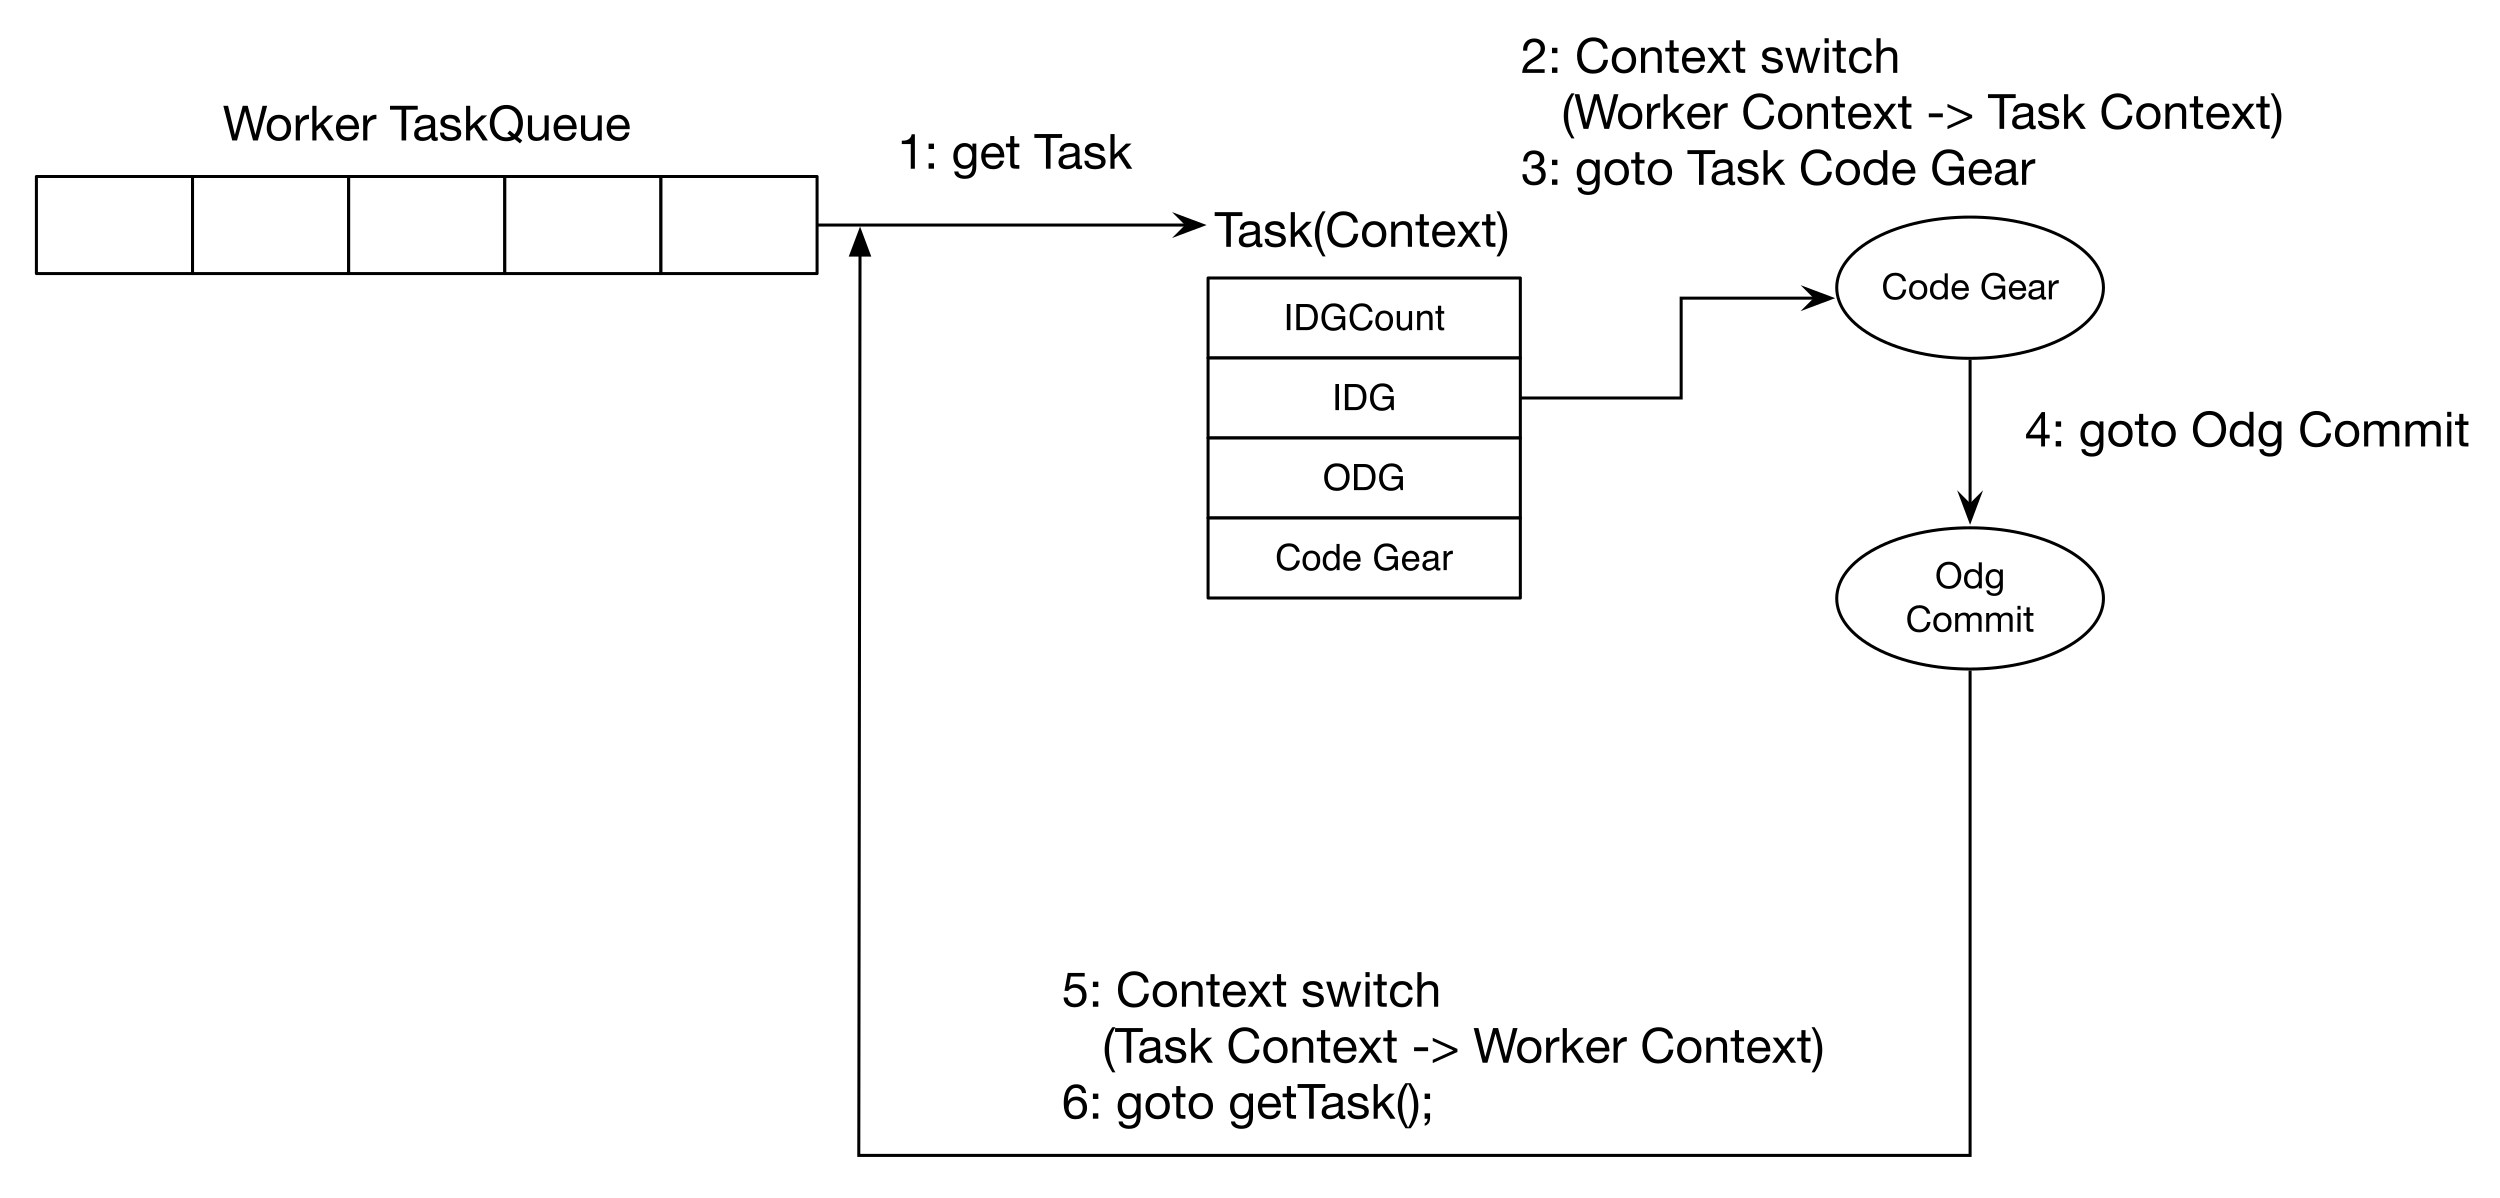 <?xml version="1.0" encoding="UTF-8"?>
<svg xmlns="http://www.w3.org/2000/svg" xmlns:xlink="http://www.w3.org/1999/xlink" width="824pt" height="395pt" viewBox="0 0 824 395" version="1.1">
<defs>
<g>
<symbol overflow="visible" id="glyph0-0">
<path style="stroke:none;" d="M 6.547 -10.656 L 1.625 -10.656 L 1.625 -0.75 L 6.547 -0.75 Z M 7.359 -11.391 L 7.359 -0.016 L 0.812 -0.016 L 0.812 -11.391 Z M 7.359 -11.391 "/>
</symbol>
<symbol overflow="visible" id="glyph0-1">
<path style="stroke:none;" d="M 3.844 -10.141 L 3.844 0 L 5.359 0 L 5.359 -10.141 L 9.172 -10.141 L 9.172 -11.422 L 0.031 -11.422 L 0.031 -10.141 Z M 3.844 -10.141 "/>
</symbol>
<symbol overflow="visible" id="glyph0-2">
<path style="stroke:none;" d="M 8.359 -0.031 C 8.117 0.102 7.789 0.172 7.375 0.172 C 7.02 0.172 6.738 0.07 6.531 -0.125 C 6.32 -0.32 6.219 -0.645 6.219 -1.094 C 5.844 -0.645 5.406 -0.32 4.906 -0.125 C 4.414 0.07 3.883 0.172 3.312 0.172 C 2.938 0.172 2.582 0.129 2.25 0.047 C 1.914 -0.035 1.625 -0.164 1.375 -0.344 C 1.133 -0.531 0.941 -0.77 0.797 -1.062 C 0.648 -1.352 0.578 -1.707 0.578 -2.125 C 0.578 -2.594 0.656 -2.977 0.812 -3.281 C 0.977 -3.582 1.191 -3.82 1.453 -4 C 1.711 -4.188 2.008 -4.328 2.344 -4.422 C 2.676 -4.523 3.02 -4.609 3.375 -4.672 C 3.75 -4.742 4.102 -4.797 4.438 -4.828 C 4.77 -4.867 5.066 -4.926 5.328 -5 C 5.586 -5.07 5.789 -5.172 5.938 -5.297 C 6.082 -5.43 6.156 -5.629 6.156 -5.891 C 6.156 -6.191 6.098 -6.43 5.984 -6.609 C 5.879 -6.785 5.738 -6.922 5.562 -7.016 C 5.383 -7.117 5.188 -7.188 4.969 -7.219 C 4.75 -7.25 4.531 -7.266 4.312 -7.266 C 3.738 -7.266 3.258 -7.156 2.875 -6.938 C 2.488 -6.719 2.281 -6.305 2.25 -5.703 L 0.891 -5.703 C 0.91 -6.211 1.016 -6.641 1.203 -6.984 C 1.398 -7.336 1.66 -7.625 1.984 -7.844 C 2.305 -8.062 2.672 -8.219 3.078 -8.312 C 3.492 -8.414 3.938 -8.469 4.406 -8.469 C 4.77 -8.469 5.133 -8.438 5.5 -8.375 C 5.875 -8.32 6.207 -8.211 6.5 -8.047 C 6.801 -7.891 7.039 -7.66 7.219 -7.359 C 7.406 -7.055 7.5 -6.664 7.5 -6.188 L 7.5 -1.938 C 7.5 -1.613 7.516 -1.379 7.547 -1.234 C 7.586 -1.086 7.719 -1.016 7.938 -1.016 C 8.051 -1.016 8.191 -1.039 8.359 -1.094 Z M 6.141 -4.266 C 5.973 -4.141 5.75 -4.047 5.469 -3.984 C 5.195 -3.93 4.906 -3.883 4.594 -3.844 C 4.289 -3.812 3.984 -3.77 3.672 -3.719 C 3.367 -3.664 3.094 -3.586 2.844 -3.484 C 2.602 -3.379 2.406 -3.227 2.25 -3.031 C 2.094 -2.832 2.016 -2.562 2.016 -2.219 C 2.016 -2 2.055 -1.812 2.141 -1.656 C 2.234 -1.5 2.352 -1.375 2.5 -1.281 C 2.645 -1.188 2.812 -1.117 3 -1.078 C 3.195 -1.035 3.398 -1.016 3.609 -1.016 C 4.055 -1.016 4.441 -1.07 4.766 -1.188 C 5.086 -1.312 5.348 -1.469 5.547 -1.656 C 5.754 -1.844 5.906 -2.047 6 -2.266 C 6.094 -2.484 6.141 -2.688 6.141 -2.875 Z M 6.141 -4.266 "/>
</symbol>
<symbol overflow="visible" id="glyph0-3">
<path style="stroke:none;" d="M 1.859 -2.609 L 0.5 -2.609 C 0.52 -2.098 0.625 -1.66 0.812 -1.297 C 1.008 -0.941 1.266 -0.656 1.578 -0.438 C 1.898 -0.219 2.27 -0.062 2.688 0.031 C 3.102 0.125 3.539 0.172 4 0.172 C 4.414 0.172 4.832 0.129 5.25 0.047 C 5.676 -0.023 6.055 -0.16 6.391 -0.359 C 6.723 -0.566 6.992 -0.832 7.203 -1.156 C 7.41 -1.488 7.516 -1.91 7.516 -2.422 C 7.516 -2.816 7.438 -3.145 7.281 -3.406 C 7.133 -3.676 6.93 -3.898 6.672 -4.078 C 6.422 -4.254 6.133 -4.395 5.812 -4.5 C 5.488 -4.602 5.156 -4.691 4.812 -4.766 C 4.5 -4.836 4.18 -4.91 3.859 -4.984 C 3.535 -5.055 3.242 -5.141 2.984 -5.234 C 2.734 -5.336 2.523 -5.469 2.359 -5.625 C 2.191 -5.781 2.109 -5.973 2.109 -6.203 C 2.109 -6.422 2.16 -6.594 2.266 -6.719 C 2.379 -6.852 2.52 -6.961 2.688 -7.047 C 2.852 -7.129 3.039 -7.188 3.25 -7.219 C 3.457 -7.25 3.664 -7.266 3.875 -7.266 C 4.094 -7.266 4.312 -7.238 4.531 -7.188 C 4.75 -7.145 4.945 -7.066 5.125 -6.953 C 5.312 -6.848 5.461 -6.707 5.578 -6.531 C 5.703 -6.352 5.773 -6.133 5.797 -5.875 L 7.156 -5.875 C 7.125 -6.375 7.016 -6.789 6.828 -7.125 C 6.648 -7.457 6.406 -7.723 6.094 -7.922 C 5.789 -8.117 5.441 -8.258 5.047 -8.344 C 4.66 -8.426 4.234 -8.469 3.766 -8.469 C 3.398 -8.469 3.031 -8.422 2.656 -8.328 C 2.289 -8.234 1.961 -8.094 1.672 -7.906 C 1.379 -7.719 1.141 -7.473 0.953 -7.172 C 0.766 -6.879 0.672 -6.523 0.672 -6.109 C 0.672 -5.578 0.801 -5.16 1.062 -4.859 C 1.332 -4.566 1.664 -4.336 2.062 -4.172 C 2.469 -4.004 2.906 -3.875 3.375 -3.781 C 3.844 -3.688 4.273 -3.582 4.672 -3.469 C 5.078 -3.363 5.41 -3.219 5.672 -3.031 C 5.941 -2.852 6.078 -2.586 6.078 -2.234 C 6.078 -1.984 6.016 -1.773 5.891 -1.609 C 5.766 -1.441 5.602 -1.316 5.406 -1.234 C 5.207 -1.148 4.988 -1.094 4.75 -1.062 C 4.52 -1.031 4.297 -1.016 4.078 -1.016 C 3.797 -1.016 3.523 -1.039 3.266 -1.094 C 3.004 -1.145 2.77 -1.227 2.562 -1.344 C 2.352 -1.469 2.188 -1.633 2.062 -1.844 C 1.938 -2.051 1.867 -2.305 1.859 -2.609 Z M 1.859 -2.609 "/>
</symbol>
<symbol overflow="visible" id="glyph0-4">
<path style="stroke:none;" d="M 1.109 -11.422 L 1.109 0 L 2.469 0 L 2.469 -3.141 L 3.75 -4.312 L 6.578 0 L 8.297 0 L 4.781 -5.266 L 8.062 -8.266 L 6.234 -8.266 L 2.469 -4.656 L 2.469 -11.422 Z M 1.109 -11.422 "/>
</symbol>
<symbol overflow="visible" id="glyph0-5">
<path style="stroke:none;" d="M 3.266 3.156 L 4.297 3.156 C 3.547 1.926 3.004 0.711 2.672 -0.484 C 2.348 -1.691 2.188 -2.969 2.188 -4.312 C 2.188 -5.625 2.348 -6.879 2.672 -8.078 C 2.992 -9.273 3.535 -10.484 4.297 -11.703 L 3.266 -11.703 C 2.43 -10.598 1.801 -9.406 1.375 -8.125 C 0.957 -6.844 0.75 -5.57 0.75 -4.312 C 0.75 -3.613 0.805 -2.941 0.922 -2.297 C 1.047 -1.66 1.219 -1.035 1.438 -0.422 C 1.656 0.18 1.914 0.773 2.219 1.359 C 2.531 1.953 2.879 2.551 3.266 3.156 Z M 3.266 3.156 "/>
</symbol>
<symbol overflow="visible" id="glyph0-6">
<path style="stroke:none;" d="M 9.281 -7.984 L 10.797 -7.984 C 10.711 -8.586 10.531 -9.117 10.25 -9.578 C 9.977 -10.047 9.633 -10.438 9.219 -10.75 C 8.801 -11.062 8.32 -11.297 7.781 -11.453 C 7.25 -11.617 6.688 -11.703 6.094 -11.703 C 5.219 -11.703 4.441 -11.539 3.766 -11.219 C 3.086 -10.906 2.52 -10.477 2.062 -9.938 C 1.613 -9.395 1.27 -8.754 1.031 -8.016 C 0.801 -7.285 0.688 -6.508 0.688 -5.688 C 0.688 -4.852 0.797 -4.07 1.016 -3.344 C 1.234 -2.613 1.562 -1.984 2 -1.453 C 2.438 -0.922 2.984 -0.504 3.641 -0.203 C 4.305 0.098 5.082 0.25 5.969 0.25 C 7.426 0.25 8.578 -0.145 9.422 -0.938 C 10.266 -1.738 10.758 -2.859 10.906 -4.297 L 9.391 -4.297 C 9.359 -3.828 9.258 -3.391 9.094 -2.984 C 8.938 -2.586 8.719 -2.238 8.438 -1.938 C 8.156 -1.645 7.816 -1.414 7.422 -1.25 C 7.035 -1.094 6.594 -1.016 6.094 -1.016 C 5.414 -1.016 4.828 -1.141 4.328 -1.391 C 3.836 -1.648 3.438 -1.992 3.125 -2.422 C 2.812 -2.859 2.578 -3.363 2.422 -3.938 C 2.273 -4.52 2.203 -5.141 2.203 -5.797 C 2.203 -6.391 2.273 -6.961 2.422 -7.516 C 2.578 -8.078 2.812 -8.57 3.125 -9 C 3.438 -9.426 3.836 -9.77 4.328 -10.031 C 4.816 -10.289 5.398 -10.422 6.078 -10.422 C 6.879 -10.422 7.57 -10.219 8.156 -9.812 C 8.738 -9.406 9.113 -8.797 9.281 -7.984 Z M 9.281 -7.984 "/>
</symbol>
<symbol overflow="visible" id="glyph0-7">
<path style="stroke:none;" d="M 2.016 -4.125 C 2.016 -4.625 2.082 -5.066 2.219 -5.453 C 2.352 -5.848 2.535 -6.176 2.766 -6.438 C 3.004 -6.707 3.281 -6.91 3.594 -7.047 C 3.906 -7.191 4.238 -7.266 4.594 -7.266 C 4.945 -7.266 5.281 -7.191 5.594 -7.047 C 5.906 -6.91 6.176 -6.707 6.406 -6.438 C 6.645 -6.176 6.832 -5.848 6.969 -5.453 C 7.102 -5.066 7.172 -4.625 7.172 -4.125 C 7.172 -3.625 7.102 -3.176 6.969 -2.781 C 6.832 -2.395 6.645 -2.07 6.406 -1.812 C 6.176 -1.551 5.906 -1.352 5.594 -1.219 C 5.281 -1.082 4.945 -1.016 4.594 -1.016 C 4.238 -1.016 3.906 -1.082 3.594 -1.219 C 3.281 -1.352 3.004 -1.551 2.766 -1.812 C 2.535 -2.07 2.352 -2.395 2.219 -2.781 C 2.082 -3.176 2.016 -3.625 2.016 -4.125 Z M 0.578 -4.125 C 0.578 -3.52 0.66 -2.953 0.828 -2.422 C 1.004 -1.898 1.258 -1.445 1.594 -1.062 C 1.938 -0.676 2.359 -0.375 2.859 -0.156 C 3.359 0.062 3.938 0.172 4.594 0.172 C 5.25 0.172 5.828 0.062 6.328 -0.156 C 6.828 -0.375 7.242 -0.676 7.578 -1.062 C 7.922 -1.445 8.176 -1.898 8.344 -2.422 C 8.52 -2.953 8.609 -3.52 8.609 -4.125 C 8.609 -4.738 8.52 -5.305 8.344 -5.828 C 8.176 -6.359 7.922 -6.816 7.578 -7.203 C 7.242 -7.598 6.828 -7.906 6.328 -8.125 C 5.828 -8.352 5.25 -8.469 4.594 -8.469 C 3.938 -8.469 3.359 -8.352 2.859 -8.125 C 2.359 -7.906 1.938 -7.598 1.594 -7.203 C 1.258 -6.816 1.004 -6.359 0.828 -5.828 C 0.66 -5.305 0.578 -4.738 0.578 -4.125 Z M 0.578 -4.125 "/>
</symbol>
<symbol overflow="visible" id="glyph0-8">
<path style="stroke:none;" d="M 1.031 -8.266 L 1.031 0 L 2.391 0 L 2.391 -4.672 C 2.391 -5.047 2.438 -5.391 2.531 -5.703 C 2.633 -6.016 2.785 -6.285 2.984 -6.516 C 3.191 -6.754 3.445 -6.938 3.75 -7.062 C 4.051 -7.195 4.41 -7.266 4.828 -7.266 C 5.348 -7.266 5.758 -7.113 6.062 -6.812 C 6.363 -6.52 6.516 -6.113 6.516 -5.594 L 6.516 0 L 7.875 0 L 7.875 -5.438 C 7.875 -5.883 7.828 -6.289 7.734 -6.656 C 7.641 -7.031 7.477 -7.348 7.25 -7.609 C 7.031 -7.879 6.738 -8.086 6.375 -8.234 C 6.02 -8.391 5.57 -8.469 5.031 -8.469 C 3.801 -8.469 2.906 -7.961 2.344 -6.953 L 2.297 -6.953 L 2.297 -8.266 Z M 1.031 -8.266 "/>
</symbol>
<symbol overflow="visible" id="glyph0-9">
<path style="stroke:none;" d="M 2.906 -8.266 L 2.906 -10.75 L 1.547 -10.75 L 1.547 -8.266 L 0.141 -8.266 L 0.141 -7.078 L 1.547 -7.078 L 1.547 -1.812 C 1.547 -1.426 1.582 -1.113 1.656 -0.875 C 1.738 -0.645 1.852 -0.461 2 -0.328 C 2.156 -0.203 2.359 -0.113 2.609 -0.062 C 2.859 -0.02 3.16 0 3.516 0 L 4.562 0 L 4.562 -1.203 L 3.938 -1.203 C 3.719 -1.203 3.539 -1.207 3.406 -1.219 C 3.281 -1.238 3.176 -1.273 3.094 -1.328 C 3.02 -1.379 2.969 -1.453 2.938 -1.547 C 2.914 -1.648 2.906 -1.781 2.906 -1.938 L 2.906 -7.078 L 4.562 -7.078 L 4.562 -8.266 Z M 2.906 -8.266 "/>
</symbol>
<symbol overflow="visible" id="glyph0-10">
<path style="stroke:none;" d="M 6.766 -4.922 L 2.016 -4.922 C 2.035 -5.242 2.102 -5.547 2.219 -5.828 C 2.344 -6.109 2.504 -6.352 2.703 -6.562 C 2.91 -6.781 3.156 -6.953 3.438 -7.078 C 3.719 -7.203 4.035 -7.266 4.391 -7.266 C 4.723 -7.266 5.031 -7.203 5.312 -7.078 C 5.602 -6.953 5.852 -6.785 6.062 -6.578 C 6.27 -6.367 6.43 -6.117 6.547 -5.828 C 6.672 -5.547 6.742 -5.242 6.766 -4.922 Z M 8.078 -2.625 L 6.734 -2.625 C 6.617 -2.082 6.375 -1.676 6 -1.406 C 5.633 -1.145 5.164 -1.016 4.594 -1.016 C 4.145 -1.016 3.754 -1.086 3.422 -1.234 C 3.086 -1.379 2.812 -1.578 2.594 -1.828 C 2.383 -2.078 2.234 -2.363 2.141 -2.688 C 2.047 -3.02 2.004 -3.367 2.016 -3.734 L 8.203 -3.734 C 8.223 -4.234 8.176 -4.758 8.062 -5.312 C 7.957 -5.863 7.758 -6.375 7.469 -6.844 C 7.176 -7.312 6.785 -7.695 6.297 -8 C 5.805 -8.312 5.195 -8.469 4.469 -8.469 C 3.895 -8.469 3.367 -8.359 2.891 -8.141 C 2.422 -7.93 2.016 -7.633 1.672 -7.25 C 1.328 -6.863 1.055 -6.41 0.859 -5.891 C 0.672 -5.367 0.578 -4.789 0.578 -4.156 C 0.598 -3.531 0.691 -2.945 0.859 -2.406 C 1.023 -1.875 1.27 -1.414 1.594 -1.031 C 1.926 -0.656 2.332 -0.359 2.812 -0.141 C 3.301 0.066 3.879 0.172 4.547 0.172 C 5.484 0.172 6.258 -0.062 6.875 -0.531 C 7.5 -1 7.898 -1.695 8.078 -2.625 Z M 8.078 -2.625 "/>
</symbol>
<symbol overflow="visible" id="glyph0-11">
<path style="stroke:none;" d="M 3.25 -4.359 L 0.141 0 L 1.797 0 L 4.094 -3.422 L 6.406 0 L 8.141 0 L 4.938 -4.469 L 7.797 -8.266 L 6.156 -8.266 L 4.094 -5.375 L 2.109 -8.266 L 0.375 -8.266 Z M 3.25 -4.359 "/>
</symbol>
<symbol overflow="visible" id="glyph0-12">
<path style="stroke:none;" d="M -0.141 3.156 L 0.875 3.156 C 1.707 2.051 2.332 0.863 2.75 -0.406 C 3.176 -1.676 3.391 -2.941 3.391 -4.203 C 3.391 -4.91 3.332 -5.582 3.219 -6.219 C 3.102 -6.863 2.938 -7.492 2.719 -8.109 C 2.5 -8.723 2.234 -9.32 1.922 -9.906 C 1.609 -10.5 1.258 -11.098 0.875 -11.703 L -0.141 -11.703 C 0.598 -10.473 1.129 -9.25 1.453 -8.031 C 1.785 -6.82 1.953 -5.547 1.953 -4.203 C 1.953 -2.898 1.789 -1.648 1.469 -0.453 C 1.145 0.742 0.609 1.945 -0.141 3.156 Z M -0.141 3.156 "/>
</symbol>
<symbol overflow="visible" id="glyph0-13">
<path style="stroke:none;" d="M 5.703 0 L 5.703 -11.344 L 4.656 -11.344 C 4.582 -10.914 4.441 -10.562 4.234 -10.281 C 4.035 -10.008 3.789 -9.789 3.5 -9.625 C 3.207 -9.469 2.879 -9.359 2.516 -9.297 C 2.148 -9.242 1.773 -9.219 1.391 -9.219 L 1.391 -8.125 L 4.344 -8.125 L 4.344 0 Z M 5.703 0 "/>
</symbol>
<symbol overflow="visible" id="glyph0-14">
<path style="stroke:none;" d="M 3.109 -6.5 L 3.109 -8.266 L 1.328 -8.266 L 1.328 -6.5 Z M 1.328 -1.781 L 1.328 0 L 3.109 0 L 3.109 -1.781 Z M 1.328 -1.781 "/>
</symbol>
<symbol overflow="visible" id="glyph0-15">
<path style="stroke:none;" d=""/>
</symbol>
<symbol overflow="visible" id="glyph0-16">
<path style="stroke:none;" d="M 8.156 -0.703 L 8.156 -8.266 L 6.875 -8.266 L 6.875 -7.094 L 6.859 -7.094 C 6.617 -7.551 6.281 -7.895 5.844 -8.125 C 5.406 -8.352 4.926 -8.469 4.406 -8.469 C 3.688 -8.469 3.082 -8.328 2.594 -8.047 C 2.102 -7.773 1.707 -7.43 1.406 -7.016 C 1.102 -6.598 0.891 -6.129 0.766 -5.609 C 0.641 -5.086 0.578 -4.582 0.578 -4.094 C 0.578 -3.531 0.656 -2.992 0.812 -2.484 C 0.969 -1.984 1.195 -1.539 1.5 -1.156 C 1.812 -0.781 2.195 -0.477 2.656 -0.25 C 3.113 -0.031 3.648 0.078 4.266 0.078 C 4.805 0.078 5.312 -0.039 5.781 -0.281 C 6.258 -0.52 6.613 -0.895 6.844 -1.406 L 6.875 -1.406 L 6.875 -0.859 C 6.875 -0.398 6.828 0.016 6.734 0.391 C 6.648 0.773 6.504 1.102 6.297 1.375 C 6.098 1.656 5.844 1.867 5.531 2.016 C 5.227 2.172 4.852 2.25 4.406 2.25 C 4.176 2.25 3.938 2.223 3.688 2.172 C 3.445 2.129 3.223 2.055 3.016 1.953 C 2.805 1.848 2.629 1.707 2.484 1.531 C 2.336 1.363 2.258 1.156 2.25 0.906 L 0.891 0.906 C 0.91 1.352 1.023 1.734 1.234 2.047 C 1.453 2.359 1.723 2.609 2.047 2.797 C 2.379 2.992 2.742 3.133 3.141 3.219 C 3.547 3.301 3.938 3.344 4.312 3.344 C 5.633 3.344 6.602 3.004 7.219 2.328 C 7.844 1.66 8.156 0.648 8.156 -0.703 Z M 4.359 -1.109 C 3.91 -1.109 3.535 -1.195 3.234 -1.375 C 2.93 -1.562 2.688 -1.805 2.5 -2.109 C 2.32 -2.422 2.195 -2.766 2.125 -3.141 C 2.051 -3.516 2.016 -3.883 2.016 -4.25 C 2.016 -4.645 2.055 -5.023 2.141 -5.391 C 2.234 -5.754 2.379 -6.07 2.578 -6.344 C 2.773 -6.625 3.031 -6.848 3.344 -7.016 C 3.656 -7.18 4.031 -7.266 4.469 -7.266 C 4.895 -7.266 5.254 -7.176 5.547 -7 C 5.848 -6.832 6.094 -6.609 6.281 -6.328 C 6.469 -6.047 6.602 -5.727 6.688 -5.375 C 6.77 -5.02 6.812 -4.66 6.812 -4.297 C 6.812 -3.922 6.766 -3.539 6.672 -3.156 C 6.586 -2.77 6.445 -2.422 6.25 -2.109 C 6.062 -1.805 5.812 -1.562 5.5 -1.375 C 5.188 -1.195 4.805 -1.109 4.359 -1.109 Z M 4.359 -1.109 "/>
</symbol>
<symbol overflow="visible" id="glyph0-17">
<path style="stroke:none;" d="M 11.562 0 L 14.625 -11.422 L 13.109 -11.422 L 10.781 -1.922 L 10.75 -1.922 L 8.219 -11.422 L 6.578 -11.422 L 4.016 -1.922 L 3.984 -1.922 L 1.75 -11.422 L 0.188 -11.422 L 3.125 0 L 4.703 0 L 7.344 -9.594 L 7.375 -9.594 L 9.984 0 Z M 11.562 0 "/>
</symbol>
<symbol overflow="visible" id="glyph0-18">
<path style="stroke:none;" d="M 0.969 -8.266 L 0.969 0 L 2.344 0 L 2.344 -3.688 C 2.344 -4.219 2.395 -4.688 2.5 -5.094 C 2.602 -5.508 2.77 -5.859 3 -6.141 C 3.238 -6.43 3.551 -6.648 3.938 -6.797 C 4.32 -6.953 4.785 -7.031 5.328 -7.031 L 5.328 -8.469 C 4.586 -8.488 3.977 -8.336 3.5 -8.016 C 3.02 -7.691 2.613 -7.195 2.281 -6.531 L 2.25 -6.531 L 2.25 -8.266 Z M 0.969 -8.266 "/>
</symbol>
<symbol overflow="visible" id="glyph0-19">
<path style="stroke:none;" d="M 7.203 -3.266 L 6.406 -2.344 L 7.656 -1.328 C 7.145 -1.117 6.617 -1.016 6.078 -1.016 C 5.391 -1.016 4.789 -1.148 4.281 -1.422 C 3.781 -1.691 3.367 -2.051 3.047 -2.5 C 2.734 -2.945 2.5 -3.445 2.344 -4 C 2.195 -4.562 2.125 -5.133 2.125 -5.719 C 2.125 -6.289 2.195 -6.852 2.344 -7.406 C 2.5 -7.969 2.734 -8.473 3.047 -8.922 C 3.367 -9.367 3.781 -9.727 4.281 -10 C 4.789 -10.281 5.391 -10.422 6.078 -10.422 C 6.773 -10.422 7.375 -10.281 7.875 -10 C 8.375 -9.727 8.781 -9.367 9.094 -8.922 C 9.414 -8.473 9.648 -7.969 9.797 -7.406 C 9.953 -6.852 10.031 -6.289 10.031 -5.719 C 10.031 -5.008 9.922 -4.332 9.703 -3.688 C 9.492 -3.039 9.164 -2.492 8.719 -2.047 Z M 10.562 0.969 L 11.328 0.016 L 9.828 -1.172 C 10.398 -1.742 10.828 -2.426 11.109 -3.219 C 11.398 -4.008 11.547 -4.844 11.547 -5.719 C 11.547 -6.488 11.43 -7.234 11.203 -7.953 C 10.973 -8.68 10.629 -9.32 10.172 -9.875 C 9.711 -10.426 9.141 -10.867 8.453 -11.203 C 7.773 -11.535 6.984 -11.703 6.078 -11.703 C 5.172 -11.703 4.375 -11.535 3.688 -11.203 C 3.008 -10.867 2.441 -10.426 1.984 -9.875 C 1.523 -9.32 1.18 -8.68 0.953 -7.953 C 0.723 -7.234 0.609 -6.488 0.609 -5.719 C 0.609 -4.938 0.723 -4.188 0.953 -3.469 C 1.18 -2.75 1.523 -2.109 1.984 -1.547 C 2.441 -0.992 3.008 -0.555 3.688 -0.234 C 4.375 0.086 5.172 0.25 6.078 0.25 C 7.129 0.25 8.039 0.023 8.812 -0.422 Z M 10.562 0.969 "/>
</symbol>
<symbol overflow="visible" id="glyph0-20">
<path style="stroke:none;" d="M 7.875 0 L 7.875 -8.266 L 6.516 -8.266 L 6.516 -3.594 C 6.516 -3.227 6.461 -2.883 6.359 -2.562 C 6.254 -2.25 6.098 -1.973 5.891 -1.734 C 5.691 -1.504 5.441 -1.328 5.141 -1.203 C 4.836 -1.078 4.477 -1.016 4.062 -1.016 C 3.539 -1.016 3.129 -1.16 2.828 -1.453 C 2.535 -1.754 2.391 -2.16 2.391 -2.672 L 2.391 -8.266 L 1.031 -8.266 L 1.031 -2.828 C 1.031 -2.379 1.07 -1.973 1.156 -1.609 C 1.25 -1.242 1.406 -0.926 1.625 -0.656 C 1.852 -0.383 2.148 -0.176 2.516 -0.031 C 2.879 0.102 3.332 0.172 3.875 0.172 C 4.477 0.172 5.004 0.051 5.453 -0.188 C 5.898 -0.426 6.27 -0.801 6.562 -1.312 L 6.594 -1.312 L 6.594 0 Z M 7.875 0 "/>
</symbol>
<symbol overflow="visible" id="glyph0-21">
<path style="stroke:none;" d="M 0.703 -7.328 L 2.062 -7.328 C 2.051 -7.672 2.082 -8.008 2.156 -8.344 C 2.238 -8.676 2.367 -8.973 2.547 -9.234 C 2.734 -9.504 2.969 -9.723 3.25 -9.891 C 3.539 -10.055 3.879 -10.141 4.266 -10.141 C 4.566 -10.141 4.848 -10.094 5.109 -10 C 5.379 -9.906 5.613 -9.766 5.812 -9.578 C 6.008 -9.398 6.164 -9.188 6.281 -8.938 C 6.406 -8.688 6.469 -8.406 6.469 -8.094 C 6.469 -7.695 6.406 -7.348 6.281 -7.047 C 6.156 -6.754 5.973 -6.477 5.734 -6.219 C 5.492 -5.969 5.191 -5.719 4.828 -5.469 C 4.461 -5.219 4.039 -4.941 3.562 -4.641 C 3.164 -4.398 2.785 -4.145 2.422 -3.875 C 2.066 -3.613 1.742 -3.305 1.453 -2.953 C 1.172 -2.609 0.938 -2.195 0.75 -1.719 C 0.562 -1.25 0.441 -0.676 0.391 0 L 7.797 0 L 7.797 -1.203 L 1.969 -1.203 C 2.031 -1.555 2.164 -1.867 2.375 -2.141 C 2.582 -2.41 2.832 -2.66 3.125 -2.891 C 3.414 -3.129 3.738 -3.352 4.094 -3.562 C 4.445 -3.77 4.801 -3.977 5.156 -4.188 C 5.508 -4.414 5.848 -4.648 6.172 -4.891 C 6.504 -5.141 6.797 -5.414 7.047 -5.719 C 7.305 -6.02 7.516 -6.363 7.672 -6.75 C 7.828 -7.133 7.906 -7.578 7.906 -8.078 C 7.906 -8.609 7.812 -9.078 7.625 -9.484 C 7.438 -9.891 7.18 -10.227 6.859 -10.5 C 6.547 -10.77 6.172 -10.977 5.734 -11.125 C 5.305 -11.27 4.848 -11.344 4.359 -11.344 C 3.754 -11.344 3.219 -11.238 2.75 -11.031 C 2.281 -10.832 1.891 -10.551 1.578 -10.188 C 1.266 -9.832 1.031 -9.41 0.875 -8.922 C 0.727 -8.43 0.672 -7.898 0.703 -7.328 Z M 0.703 -7.328 "/>
</symbol>
<symbol overflow="visible" id="glyph0-22">
<path style="stroke:none;" d="M 9.219 0 L 11.859 -8.266 L 10.453 -8.266 L 8.594 -1.5 L 8.562 -1.5 L 6.828 -8.266 L 5.344 -8.266 L 3.688 -1.5 L 3.641 -1.5 L 1.781 -8.266 L 0.266 -8.266 L 2.922 0 L 4.406 0 L 6.062 -6.578 L 6.094 -6.578 L 7.781 0 Z M 9.219 0 "/>
</symbol>
<symbol overflow="visible" id="glyph0-23">
<path style="stroke:none;" d="M 2.469 -9.766 L 2.469 -11.422 L 1.109 -11.422 L 1.109 -9.766 Z M 1.109 -8.266 L 1.109 0 L 2.469 0 L 2.469 -8.266 Z M 1.109 -8.266 "/>
</symbol>
<symbol overflow="visible" id="glyph0-24">
<path style="stroke:none;" d="M 6.641 -5.609 L 8.047 -5.609 C 7.992 -6.109 7.863 -6.535 7.656 -6.891 C 7.457 -7.242 7.203 -7.535 6.891 -7.766 C 6.578 -8.004 6.211 -8.18 5.797 -8.297 C 5.391 -8.41 4.953 -8.469 4.484 -8.469 C 3.828 -8.469 3.254 -8.352 2.766 -8.125 C 2.273 -7.895 1.867 -7.578 1.547 -7.172 C 1.223 -6.773 0.977 -6.305 0.812 -5.766 C 0.656 -5.223 0.578 -4.645 0.578 -4.031 C 0.578 -3.414 0.66 -2.848 0.828 -2.328 C 0.992 -1.805 1.238 -1.359 1.562 -0.984 C 1.883 -0.617 2.285 -0.332 2.766 -0.125 C 3.254 0.07 3.816 0.172 4.453 0.172 C 5.504 0.172 6.336 -0.102 6.953 -0.656 C 7.566 -1.207 7.945 -2 8.094 -3.031 L 6.703 -3.031 C 6.617 -2.383 6.383 -1.883 6 -1.531 C 5.625 -1.188 5.102 -1.016 4.438 -1.016 C 4.008 -1.016 3.641 -1.098 3.328 -1.266 C 3.016 -1.43 2.758 -1.656 2.562 -1.938 C 2.375 -2.227 2.234 -2.551 2.141 -2.906 C 2.055 -3.27 2.016 -3.645 2.016 -4.031 C 2.016 -4.445 2.055 -4.848 2.141 -5.234 C 2.223 -5.629 2.363 -5.973 2.562 -6.266 C 2.758 -6.566 3.023 -6.805 3.359 -6.984 C 3.691 -7.172 4.102 -7.266 4.594 -7.266 C 5.164 -7.266 5.625 -7.117 5.969 -6.828 C 6.312 -6.547 6.535 -6.141 6.641 -5.609 Z M 6.641 -5.609 "/>
</symbol>
<symbol overflow="visible" id="glyph0-25">
<path style="stroke:none;" d="M 1.031 -11.422 L 1.031 0 L 2.391 0 L 2.391 -4.672 C 2.391 -5.047 2.438 -5.391 2.531 -5.703 C 2.633 -6.016 2.785 -6.285 2.984 -6.516 C 3.191 -6.754 3.445 -6.938 3.75 -7.062 C 4.051 -7.195 4.41 -7.266 4.828 -7.266 C 5.348 -7.266 5.758 -7.113 6.062 -6.812 C 6.363 -6.52 6.516 -6.113 6.516 -5.594 L 6.516 0 L 7.875 0 L 7.875 -5.438 C 7.875 -5.883 7.828 -6.289 7.734 -6.656 C 7.641 -7.031 7.477 -7.348 7.25 -7.609 C 7.031 -7.879 6.738 -8.086 6.375 -8.234 C 6.02 -8.391 5.57 -8.469 5.031 -8.469 C 4.781 -8.469 4.523 -8.438 4.266 -8.375 C 4.004 -8.32 3.754 -8.238 3.516 -8.125 C 3.273 -8.02 3.055 -7.879 2.859 -7.703 C 2.672 -7.523 2.523 -7.312 2.422 -7.062 L 2.391 -7.062 L 2.391 -11.422 Z M 1.031 -11.422 "/>
</symbol>
<symbol overflow="visible" id="glyph0-26">
<path style="stroke:none;" d="M 0.797 -5.094 L 0.797 -3.812 L 5.422 -3.812 L 5.422 -5.094 Z M 0.797 -5.094 "/>
</symbol>
<symbol overflow="visible" id="glyph0-27">
<path style="stroke:none;" d="M 0.734 -0.953 L 0.734 0.109 L 8.859 -3.547 L 8.859 -4.547 L 0.734 -8.219 L 0.734 -7.141 L 7.531 -4.047 Z M 0.734 -0.953 "/>
</symbol>
<symbol overflow="visible" id="glyph0-28">
<path style="stroke:none;" d="M 3.484 -6.484 L 3.484 -5.328 C 3.742 -5.359 4.016 -5.375 4.297 -5.375 C 4.641 -5.375 4.957 -5.328 5.25 -5.234 C 5.551 -5.148 5.805 -5.016 6.016 -4.828 C 6.234 -4.641 6.406 -4.41 6.531 -4.141 C 6.656 -3.867 6.719 -3.555 6.719 -3.203 C 6.719 -2.859 6.648 -2.551 6.516 -2.281 C 6.379 -2.008 6.195 -1.781 5.969 -1.594 C 5.75 -1.406 5.488 -1.258 5.188 -1.156 C 4.895 -1.062 4.582 -1.016 4.25 -1.016 C 3.477 -1.016 2.891 -1.242 2.484 -1.703 C 2.078 -2.172 1.863 -2.77 1.844 -3.5 L 0.484 -3.5 C 0.473 -2.914 0.551 -2.395 0.719 -1.938 C 0.895 -1.477 1.148 -1.086 1.484 -0.766 C 1.816 -0.453 2.219 -0.219 2.688 -0.062 C 3.156 0.094 3.676 0.172 4.25 0.172 C 4.789 0.172 5.297 0.102 5.766 -0.031 C 6.242 -0.176 6.656 -0.395 7 -0.688 C 7.352 -0.977 7.633 -1.336 7.844 -1.766 C 8.051 -2.203 8.156 -2.703 8.156 -3.266 C 8.156 -3.941 7.988 -4.531 7.656 -5.031 C 7.32 -5.539 6.805 -5.867 6.109 -6.016 L 6.109 -6.047 C 6.555 -6.254 6.93 -6.551 7.234 -6.938 C 7.535 -7.332 7.688 -7.785 7.688 -8.297 C 7.688 -8.828 7.598 -9.281 7.422 -9.656 C 7.242 -10.039 7 -10.352 6.688 -10.594 C 6.375 -10.844 6.004 -11.031 5.578 -11.156 C 5.16 -11.281 4.707 -11.344 4.219 -11.344 C 3.656 -11.344 3.156 -11.25 2.719 -11.062 C 2.289 -10.883 1.93 -10.633 1.641 -10.312 C 1.359 -10 1.141 -9.617 0.984 -9.172 C 0.828 -8.723 0.738 -8.227 0.719 -7.688 L 2.078 -7.688 C 2.078 -8.008 2.117 -8.32 2.203 -8.625 C 2.297 -8.926 2.426 -9.188 2.594 -9.406 C 2.77 -9.633 2.992 -9.812 3.266 -9.938 C 3.547 -10.07 3.863 -10.141 4.219 -10.141 C 4.801 -10.141 5.281 -9.988 5.656 -9.688 C 6.039 -9.383 6.234 -8.926 6.234 -8.312 C 6.234 -8.02 6.176 -7.754 6.062 -7.516 C 5.945 -7.285 5.789 -7.094 5.594 -6.938 C 5.395 -6.781 5.164 -6.66 4.906 -6.578 C 4.645 -6.504 4.367 -6.469 4.078 -6.469 L 3.797 -6.469 C 3.742 -6.469 3.688 -6.469 3.625 -6.469 C 3.582 -6.469 3.535 -6.473 3.484 -6.484 Z M 3.484 -6.484 "/>
</symbol>
<symbol overflow="visible" id="glyph0-29">
<path style="stroke:none;" d="M 2.016 -4.062 C 2.016 -4.469 2.055 -4.863 2.141 -5.25 C 2.223 -5.633 2.359 -5.973 2.547 -6.266 C 2.742 -6.566 3.004 -6.805 3.328 -6.984 C 3.648 -7.172 4.039 -7.266 4.5 -7.266 C 4.969 -7.266 5.363 -7.176 5.688 -7 C 6.02 -6.82 6.289 -6.586 6.5 -6.297 C 6.707 -6.016 6.859 -5.68 6.953 -5.297 C 7.055 -4.922 7.109 -4.531 7.109 -4.125 C 7.109 -3.738 7.062 -3.359 6.969 -2.984 C 6.875 -2.617 6.723 -2.285 6.516 -1.984 C 6.316 -1.691 6.055 -1.457 5.734 -1.281 C 5.422 -1.102 5.035 -1.016 4.578 -1.016 C 4.141 -1.016 3.754 -1.098 3.422 -1.266 C 3.098 -1.43 2.832 -1.66 2.625 -1.953 C 2.414 -2.242 2.258 -2.57 2.156 -2.938 C 2.062 -3.301 2.016 -3.676 2.016 -4.062 Z M 8.422 0 L 8.422 -11.422 L 7.062 -11.422 L 7.062 -7.172 L 7.031 -7.172 C 6.875 -7.41 6.688 -7.613 6.469 -7.781 C 6.25 -7.945 6.016 -8.082 5.766 -8.188 C 5.523 -8.289 5.281 -8.363 5.031 -8.406 C 4.789 -8.445 4.566 -8.469 4.359 -8.469 C 3.723 -8.469 3.164 -8.352 2.688 -8.125 C 2.219 -7.895 1.828 -7.582 1.516 -7.188 C 1.203 -6.801 0.969 -6.348 0.812 -5.828 C 0.656 -5.305 0.578 -4.75 0.578 -4.156 C 0.578 -3.57 0.656 -3.02 0.812 -2.5 C 0.977 -1.977 1.219 -1.52 1.531 -1.125 C 1.844 -0.727 2.234 -0.41 2.703 -0.172 C 3.18 0.055 3.742 0.172 4.391 0.172 C 4.961 0.172 5.488 0.07 5.969 -0.125 C 6.445 -0.332 6.801 -0.664 7.031 -1.125 L 7.062 -1.125 L 7.062 0 Z M 8.422 0 "/>
</symbol>
<symbol overflow="visible" id="glyph0-30">
<path style="stroke:none;" d="M 9.797 -1.422 L 10.188 0 L 11.156 0 L 11.156 -6.016 L 6.141 -6.016 L 6.141 -4.734 L 9.797 -4.734 C 9.816 -4.211 9.742 -3.723 9.578 -3.266 C 9.422 -2.816 9.188 -2.422 8.875 -2.078 C 8.562 -1.742 8.176 -1.484 7.719 -1.297 C 7.258 -1.109 6.727 -1.016 6.125 -1.016 C 5.488 -1.016 4.926 -1.141 4.438 -1.391 C 3.957 -1.641 3.551 -1.973 3.219 -2.391 C 2.883 -2.816 2.629 -3.301 2.453 -3.844 C 2.285 -4.395 2.203 -4.969 2.203 -5.562 C 2.203 -6.176 2.273 -6.77 2.422 -7.344 C 2.578 -7.926 2.812 -8.441 3.125 -8.891 C 3.438 -9.348 3.844 -9.719 4.344 -10 C 4.844 -10.281 5.438 -10.422 6.125 -10.422 C 6.551 -10.422 6.953 -10.367 7.328 -10.266 C 7.711 -10.16 8.051 -10.004 8.344 -9.797 C 8.645 -9.598 8.895 -9.344 9.094 -9.031 C 9.301 -8.719 9.441 -8.344 9.516 -7.906 L 11.047 -7.906 C 10.93 -8.57 10.727 -9.145 10.438 -9.625 C 10.145 -10.102 9.781 -10.492 9.344 -10.797 C 8.914 -11.109 8.426 -11.336 7.875 -11.484 C 7.332 -11.629 6.75 -11.703 6.125 -11.703 C 5.219 -11.703 4.426 -11.531 3.75 -11.188 C 3.07 -10.852 2.504 -10.398 2.047 -9.828 C 1.598 -9.266 1.258 -8.609 1.031 -7.859 C 0.801 -7.109 0.688 -6.316 0.688 -5.484 C 0.688 -4.742 0.805 -4.023 1.047 -3.328 C 1.297 -2.629 1.656 -2.016 2.125 -1.484 C 2.594 -0.953 3.16 -0.531 3.828 -0.219 C 4.504 0.094 5.27 0.25 6.125 0.25 C 6.801 0.25 7.469 0.117 8.125 -0.141 C 8.789 -0.398 9.348 -0.828 9.797 -1.422 Z M 9.797 -1.422 "/>
</symbol>
<symbol overflow="visible" id="glyph0-31">
<path style="stroke:none;" d="M 5.422 -3.859 L 1.609 -3.859 L 5.391 -9.406 L 5.422 -9.406 Z M 6.703 -3.859 L 6.703 -11.344 L 5.609 -11.344 L 0.453 -3.969 L 0.453 -2.656 L 5.422 -2.656 L 5.422 0 L 6.703 0 L 6.703 -2.656 L 8.234 -2.656 L 8.234 -3.859 Z M 6.703 -3.859 "/>
</symbol>
<symbol overflow="visible" id="glyph0-32">
<path style="stroke:none;" d="M 2.125 -5.719 C 2.125 -6.289 2.195 -6.852 2.344 -7.406 C 2.5 -7.969 2.734 -8.473 3.047 -8.922 C 3.367 -9.367 3.781 -9.727 4.281 -10 C 4.789 -10.281 5.391 -10.422 6.078 -10.422 C 6.773 -10.422 7.375 -10.281 7.875 -10 C 8.375 -9.727 8.781 -9.367 9.094 -8.922 C 9.414 -8.473 9.648 -7.969 9.797 -7.406 C 9.953 -6.852 10.031 -6.289 10.031 -5.719 C 10.031 -5.133 9.953 -4.562 9.797 -4 C 9.648 -3.445 9.414 -2.945 9.094 -2.5 C 8.781 -2.051 8.375 -1.691 7.875 -1.422 C 7.375 -1.148 6.773 -1.016 6.078 -1.016 C 5.391 -1.016 4.789 -1.148 4.281 -1.422 C 3.781 -1.691 3.367 -2.051 3.047 -2.5 C 2.734 -2.945 2.5 -3.445 2.344 -4 C 2.195 -4.562 2.125 -5.133 2.125 -5.719 Z M 0.609 -5.719 C 0.609 -4.938 0.723 -4.188 0.953 -3.469 C 1.18 -2.75 1.523 -2.109 1.984 -1.547 C 2.441 -0.992 3.008 -0.555 3.688 -0.234 C 4.375 0.086 5.172 0.25 6.078 0.25 C 6.984 0.25 7.773 0.086 8.453 -0.234 C 9.141 -0.555 9.711 -0.992 10.172 -1.547 C 10.629 -2.109 10.973 -2.75 11.203 -3.469 C 11.43 -4.188 11.547 -4.938 11.547 -5.719 C 11.547 -6.488 11.43 -7.234 11.203 -7.953 C 10.973 -8.68 10.629 -9.32 10.172 -9.875 C 9.711 -10.426 9.141 -10.867 8.453 -11.203 C 7.773 -11.535 6.984 -11.703 6.078 -11.703 C 5.172 -11.703 4.375 -11.535 3.688 -11.203 C 3.008 -10.867 2.441 -10.426 1.984 -9.875 C 1.523 -9.32 1.18 -8.68 0.953 -7.953 C 0.723 -7.234 0.609 -6.488 0.609 -5.719 Z M 0.609 -5.719 "/>
</symbol>
<symbol overflow="visible" id="glyph0-33">
<path style="stroke:none;" d="M 1.031 -8.266 L 1.031 0 L 2.391 0 L 2.391 -5.156 C 2.391 -5.312 2.426 -5.508 2.5 -5.75 C 2.582 -5.988 2.711 -6.219 2.891 -6.438 C 3.066 -6.664 3.297 -6.859 3.578 -7.016 C 3.859 -7.18 4.195 -7.266 4.594 -7.266 C 4.906 -7.266 5.156 -7.219 5.344 -7.125 C 5.539 -7.031 5.695 -6.898 5.812 -6.734 C 5.938 -6.578 6.02 -6.383 6.062 -6.156 C 6.113 -5.938 6.141 -5.691 6.141 -5.422 L 6.141 0 L 7.5 0 L 7.5 -5.156 C 7.5 -5.789 7.691 -6.301 8.078 -6.688 C 8.461 -7.07 8.988 -7.266 9.656 -7.266 C 9.988 -7.266 10.258 -7.211 10.469 -7.109 C 10.676 -7.016 10.836 -6.883 10.953 -6.719 C 11.078 -6.562 11.16 -6.367 11.203 -6.141 C 11.242 -5.922 11.266 -5.68 11.266 -5.422 L 11.266 0 L 12.625 0 L 12.625 -6.062 C 12.625 -6.488 12.555 -6.852 12.422 -7.156 C 12.285 -7.457 12.098 -7.703 11.859 -7.891 C 11.617 -8.086 11.332 -8.234 11 -8.328 C 10.664 -8.422 10.289 -8.469 9.875 -8.469 C 9.332 -8.469 8.832 -8.344 8.375 -8.094 C 7.926 -7.852 7.562 -7.508 7.281 -7.062 C 7.113 -7.57 6.82 -7.93 6.406 -8.141 C 5.988 -8.359 5.523 -8.469 5.016 -8.469 C 3.848 -8.469 2.957 -8 2.344 -7.062 L 2.297 -7.062 L 2.297 -8.266 Z M 1.031 -8.266 "/>
</symbol>
<symbol overflow="visible" id="glyph0-34">
<path style="stroke:none;" d="M 7.516 -9.953 L 7.516 -11.156 L 1.922 -11.156 L 0.859 -5.266 L 2.031 -5.203 C 2.301 -5.523 2.609 -5.781 2.953 -5.969 C 3.297 -6.164 3.691 -6.266 4.141 -6.266 C 4.523 -6.266 4.875 -6.203 5.188 -6.078 C 5.5 -5.953 5.77 -5.773 6 -5.547 C 6.227 -5.316 6.398 -5.039 6.516 -4.719 C 6.641 -4.406 6.703 -4.066 6.703 -3.703 C 6.703 -3.254 6.633 -2.859 6.5 -2.516 C 6.375 -2.18 6.203 -1.898 5.984 -1.672 C 5.766 -1.453 5.508 -1.285 5.219 -1.172 C 4.926 -1.066 4.617 -1.016 4.297 -1.016 C 3.961 -1.016 3.648 -1.062 3.359 -1.156 C 3.078 -1.258 2.832 -1.406 2.625 -1.594 C 2.414 -1.781 2.25 -2 2.125 -2.25 C 2.008 -2.5 1.941 -2.77 1.922 -3.062 L 0.562 -3.062 C 0.57 -2.539 0.672 -2.078 0.859 -1.672 C 1.055 -1.273 1.316 -0.938 1.641 -0.656 C 1.973 -0.383 2.352 -0.176 2.781 -0.031 C 3.219 0.102 3.68 0.172 4.172 0.172 C 4.836 0.172 5.414 0.066 5.906 -0.141 C 6.406 -0.348 6.816 -0.625 7.141 -0.969 C 7.473 -1.32 7.723 -1.723 7.891 -2.172 C 8.055 -2.629 8.141 -3.098 8.141 -3.578 C 8.141 -4.234 8.039 -4.801 7.844 -5.281 C 7.656 -5.77 7.395 -6.176 7.062 -6.5 C 6.738 -6.82 6.352 -7.062 5.906 -7.219 C 5.457 -7.383 4.984 -7.469 4.484 -7.469 C 4.098 -7.469 3.707 -7.398 3.312 -7.266 C 2.926 -7.141 2.613 -6.938 2.375 -6.656 L 2.344 -6.688 L 2.938 -9.953 Z M 7.516 -9.953 "/>
</symbol>
<symbol overflow="visible" id="glyph0-35">
<path style="stroke:none;" d="M 6.625 -8.453 L 7.984 -8.453 C 7.898 -9.391 7.578 -10.102 7.016 -10.594 C 6.461 -11.094 5.719 -11.344 4.781 -11.344 C 3.969 -11.344 3.297 -11.172 2.766 -10.828 C 2.234 -10.484 1.805 -10.031 1.484 -9.469 C 1.172 -8.906 0.945 -8.258 0.812 -7.531 C 0.676 -6.801 0.609 -6.047 0.609 -5.266 C 0.609 -4.672 0.648 -4.051 0.734 -3.406 C 0.828 -2.77 1.016 -2.18 1.297 -1.641 C 1.578 -1.109 1.973 -0.672 2.484 -0.328 C 2.992 0.004 3.672 0.172 4.516 0.172 C 5.223 0.172 5.82 0.051 6.312 -0.188 C 6.801 -0.426 7.191 -0.727 7.484 -1.094 C 7.773 -1.457 7.984 -1.863 8.109 -2.312 C 8.234 -2.758 8.297 -3.191 8.297 -3.609 C 8.297 -4.141 8.219 -4.629 8.062 -5.078 C 7.906 -5.523 7.676 -5.91 7.375 -6.234 C 7.082 -6.566 6.719 -6.828 6.281 -7.016 C 5.852 -7.203 5.367 -7.297 4.828 -7.297 C 4.211 -7.297 3.664 -7.176 3.188 -6.938 C 2.719 -6.707 2.32 -6.332 2 -5.812 L 1.969 -5.844 C 1.977 -6.281 2.02 -6.75 2.094 -7.25 C 2.164 -7.75 2.301 -8.211 2.5 -8.641 C 2.695 -9.078 2.973 -9.438 3.328 -9.719 C 3.68 -10 4.145 -10.141 4.719 -10.141 C 5.258 -10.141 5.695 -9.984 6.031 -9.672 C 6.363 -9.367 6.562 -8.961 6.625 -8.453 Z M 4.578 -6.094 C 4.961 -6.094 5.297 -6.023 5.578 -5.891 C 5.867 -5.754 6.109 -5.566 6.297 -5.328 C 6.492 -5.098 6.633 -4.828 6.719 -4.516 C 6.812 -4.203 6.859 -3.867 6.859 -3.516 C 6.859 -3.191 6.805 -2.875 6.703 -2.562 C 6.609 -2.258 6.461 -1.988 6.266 -1.75 C 6.078 -1.52 5.844 -1.336 5.562 -1.203 C 5.281 -1.078 4.953 -1.016 4.578 -1.016 C 4.203 -1.016 3.867 -1.078 3.578 -1.203 C 3.285 -1.336 3.039 -1.516 2.844 -1.734 C 2.645 -1.961 2.488 -2.234 2.375 -2.547 C 2.27 -2.859 2.219 -3.188 2.219 -3.531 C 2.219 -3.883 2.27 -4.219 2.375 -4.531 C 2.477 -4.852 2.629 -5.129 2.828 -5.359 C 3.035 -5.586 3.281 -5.766 3.562 -5.891 C 3.852 -6.023 4.191 -6.094 4.578 -6.094 Z M 4.578 -6.094 "/>
</symbol>
<symbol overflow="visible" id="glyph0-36">
<path style="stroke:none;" d="M 3.109 -6.5 L 3.109 -8.266 L 1.328 -8.266 L 1.328 -6.5 Z M 1.328 -1.781 L 1.328 0 L 2.266 0 C 2.273 0.125 2.266 0.258 2.234 0.406 C 2.211 0.562 2.164 0.711 2.094 0.859 C 2.02 1.004 1.922 1.133 1.797 1.25 C 1.672 1.375 1.52 1.469 1.344 1.531 L 1.344 2.344 C 1.957 2.156 2.406 1.844 2.688 1.406 C 2.977 0.969 3.117 0.445 3.109 -0.156 L 3.109 -1.781 Z M 1.328 -1.781 "/>
</symbol>
<symbol overflow="visible" id="glyph1-0">
<path style="stroke:none;" d="M 0.391 0 L 0.391 -8.609 L 7.219 -8.609 L 7.219 0 Z M 6.141 -1.078 L 6.141 -7.531 L 1.469 -7.531 L 1.469 -1.078 Z M 6.141 -1.078 "/>
</symbol>
<symbol overflow="visible" id="glyph1-1">
<path style="stroke:none;" d="M 1.172 -8.609 L 2.359 -8.609 L 2.359 0 L 1.172 0 Z M 1.172 -8.609 "/>
</symbol>
<symbol overflow="visible" id="glyph1-2">
<path style="stroke:none;" d="M 4.219 -1 C 4.613 -1 4.938 -1.039 5.188 -1.125 C 5.645 -1.27 6.02 -1.562 6.312 -2 C 6.539 -2.344 6.703 -2.785 6.797 -3.328 C 6.859 -3.66 6.891 -3.961 6.891 -4.234 C 6.891 -5.305 6.676 -6.133 6.25 -6.719 C 5.832 -7.312 5.148 -7.609 4.203 -7.609 L 2.141 -7.609 L 2.141 -1 Z M 0.969 -8.609 L 4.453 -8.609 C 5.641 -8.609 6.555 -8.188 7.203 -7.344 C 7.785 -6.594 8.078 -5.625 8.078 -4.438 C 8.078 -3.52 7.906 -2.691 7.562 -1.953 C 6.957 -0.648 5.914 0 4.438 0 L 0.969 0 Z M 0.969 -8.609 "/>
</symbol>
<symbol overflow="visible" id="glyph1-3">
<path style="stroke:none;" d="M 4.641 -8.828 C 5.441 -8.828 6.141 -8.672 6.734 -8.359 C 7.586 -7.91 8.109 -7.125 8.297 -6 L 7.156 -6 C 7.008 -6.625 6.711 -7.082 6.266 -7.375 C 5.828 -7.664 5.273 -7.812 4.609 -7.812 C 3.805 -7.812 3.133 -7.508 2.594 -6.906 C 2.051 -6.312 1.781 -5.422 1.781 -4.234 C 1.781 -3.211 2.004 -2.379 2.453 -1.734 C 2.898 -1.098 3.629 -0.781 4.641 -0.781 C 5.422 -0.781 6.066 -1.004 6.578 -1.453 C 7.086 -1.898 7.348 -2.629 7.359 -3.641 L 4.672 -3.641 L 4.672 -4.609 L 8.438 -4.609 L 8.438 0 L 7.688 0 L 7.406 -1.109 C 7.02 -0.672 6.672 -0.367 6.359 -0.203 C 5.848 0.086 5.195 0.234 4.406 0.234 C 3.395 0.234 2.52 -0.098 1.781 -0.766 C 0.977 -1.586 0.578 -2.723 0.578 -4.172 C 0.578 -5.609 0.969 -6.754 1.75 -7.609 C 2.488 -8.422 3.453 -8.828 4.641 -8.828 Z M 4.438 -8.844 Z M 4.438 -8.844 "/>
</symbol>
<symbol overflow="visible" id="glyph1-4">
<path style="stroke:none;" d="M 4.547 -8.844 C 5.629 -8.844 6.473 -8.555 7.078 -7.984 C 7.68 -7.41 8.016 -6.758 8.078 -6.031 L 6.938 -6.031 C 6.812 -6.582 6.555 -7.02 6.172 -7.344 C 5.785 -7.664 5.242 -7.828 4.547 -7.828 C 3.703 -7.828 3.02 -7.531 2.5 -6.938 C 1.977 -6.344 1.719 -5.43 1.719 -4.203 C 1.719 -3.191 1.953 -2.367 2.422 -1.734 C 2.891 -1.109 3.594 -0.797 4.531 -0.797 C 5.383 -0.797 6.039 -1.129 6.5 -1.797 C 6.727 -2.141 6.906 -2.598 7.031 -3.172 L 8.156 -3.172 C 8.062 -2.266 7.727 -1.504 7.156 -0.891 C 6.469 -0.148 5.547 0.219 4.391 0.219 C 3.391 0.219 2.551 -0.082 1.875 -0.688 C 0.977 -1.488 0.531 -2.723 0.531 -4.391 C 0.531 -5.66 0.863 -6.703 1.531 -7.516 C 2.258 -8.398 3.266 -8.844 4.547 -8.844 Z M 4.312 -8.844 Z M 4.312 -8.844 "/>
</symbol>
<symbol overflow="visible" id="glyph1-5">
<path style="stroke:none;" d="M 3.266 -0.688 C 3.961 -0.688 4.441 -0.945 4.703 -1.469 C 4.961 -2 5.094 -2.586 5.094 -3.234 C 5.094 -3.828 5 -4.305 4.812 -4.672 C 4.508 -5.242 4 -5.531 3.281 -5.531 C 2.633 -5.531 2.164 -5.285 1.875 -4.797 C 1.582 -4.305 1.438 -3.711 1.438 -3.016 C 1.438 -2.348 1.582 -1.789 1.875 -1.344 C 2.164 -0.906 2.629 -0.688 3.266 -0.688 Z M 3.312 -6.453 C 4.113 -6.453 4.789 -6.18 5.344 -5.641 C 5.906 -5.109 6.188 -4.316 6.188 -3.266 C 6.188 -2.254 5.941 -1.414 5.453 -0.75 C 4.961 -0.094 4.203 0.234 3.172 0.234 C 2.305 0.234 1.617 -0.055 1.109 -0.641 C 0.598 -1.234 0.344 -2.02 0.344 -3 C 0.344 -4.051 0.609 -4.891 1.141 -5.516 C 1.68 -6.141 2.406 -6.453 3.312 -6.453 Z M 3.266 -6.422 Z M 3.266 -6.422 "/>
</symbol>
<symbol overflow="visible" id="glyph1-6">
<path style="stroke:none;" d="M 1.828 -6.281 L 1.828 -2.109 C 1.828 -1.785 1.879 -1.523 1.984 -1.328 C 2.172 -0.953 2.52 -0.766 3.031 -0.766 C 3.758 -0.766 4.258 -1.094 4.531 -1.75 C 4.676 -2.102 4.75 -2.582 4.75 -3.188 L 4.75 -6.281 L 5.797 -6.281 L 5.797 0 L 4.812 0 L 4.812 -0.922 C 4.676 -0.68 4.508 -0.484 4.312 -0.328 C 3.906 0.004 3.414 0.172 2.844 0.172 C 1.945 0.172 1.336 -0.129 1.016 -0.734 C 0.836 -1.047 0.75 -1.473 0.75 -2.016 L 0.75 -6.281 Z M 3.281 -6.422 Z M 3.281 -6.422 "/>
</symbol>
<symbol overflow="visible" id="glyph1-7">
<path style="stroke:none;" d="M 0.781 -6.281 L 1.781 -6.281 L 1.781 -5.391 C 2.07 -5.754 2.383 -6.016 2.719 -6.172 C 3.051 -6.336 3.422 -6.422 3.828 -6.422 C 4.711 -6.422 5.312 -6.109 5.625 -5.484 C 5.801 -5.141 5.891 -4.656 5.891 -4.031 L 5.891 0 L 4.812 0 L 4.812 -3.953 C 4.812 -4.336 4.754 -4.645 4.641 -4.875 C 4.453 -5.27 4.113 -5.469 3.625 -5.469 C 3.375 -5.469 3.172 -5.441 3.016 -5.391 C 2.723 -5.305 2.469 -5.133 2.25 -4.875 C 2.07 -4.664 1.957 -4.453 1.906 -4.234 C 1.852 -4.016 1.828 -3.695 1.828 -3.281 L 1.828 0 L 0.781 0 Z M 3.25 -6.422 Z M 3.25 -6.422 "/>
</symbol>
<symbol overflow="visible" id="glyph1-8">
<path style="stroke:none;" d="M 0.984 -8.031 L 2.047 -8.031 L 2.047 -6.281 L 3.047 -6.281 L 3.047 -5.422 L 2.047 -5.422 L 2.047 -1.312 C 2.047 -1.094 2.125 -0.945 2.281 -0.875 C 2.352 -0.832 2.488 -0.812 2.688 -0.812 C 2.738 -0.812 2.789 -0.812 2.844 -0.812 C 2.906 -0.82 2.973 -0.828 3.047 -0.828 L 3.047 0 C 2.93 0.031 2.805 0.051 2.672 0.062 C 2.547 0.082 2.406 0.094 2.25 0.094 C 1.758 0.094 1.426 -0.031 1.25 -0.281 C 1.07 -0.531 0.984 -0.859 0.984 -1.266 L 0.984 -5.422 L 0.141 -5.422 L 0.141 -6.281 L 0.984 -6.281 Z M 0.984 -8.031 "/>
</symbol>
<symbol overflow="visible" id="glyph1-9">
<path style="stroke:none;" d="M 4.625 -8.844 C 6.145 -8.844 7.27 -8.352 8 -7.375 C 8.57 -6.613 8.859 -5.641 8.859 -4.453 C 8.859 -3.172 8.531 -2.102 7.875 -1.25 C 7.113 -0.25 6.023 0.25 4.609 0.25 C 3.285 0.25 2.242 -0.188 1.484 -1.062 C 0.805 -1.906 0.469 -2.973 0.469 -4.266 C 0.469 -5.422 0.758 -6.414 1.344 -7.25 C 2.082 -8.312 3.176 -8.844 4.625 -8.844 Z M 4.75 -0.797 C 5.77 -0.797 6.508 -1.16 6.969 -1.891 C 7.438 -2.629 7.672 -3.477 7.672 -4.438 C 7.672 -5.445 7.406 -6.258 6.875 -6.875 C 6.344 -7.5 5.617 -7.812 4.703 -7.812 C 3.805 -7.812 3.078 -7.504 2.516 -6.891 C 1.953 -6.273 1.672 -5.375 1.672 -4.188 C 1.672 -3.227 1.91 -2.422 2.391 -1.766 C 2.879 -1.117 3.664 -0.797 4.75 -0.797 Z M 4.672 -8.844 Z M 4.672 -8.844 "/>
</symbol>
<symbol overflow="visible" id="glyph1-10">
<path style="stroke:none;" d="M 1.438 -3.062 C 1.438 -2.395 1.578 -1.832 1.859 -1.375 C 2.148 -0.926 2.609 -0.703 3.234 -0.703 C 3.723 -0.703 4.125 -0.91 4.438 -1.328 C 4.758 -1.742 4.922 -2.348 4.922 -3.141 C 4.922 -3.93 4.754 -4.516 4.422 -4.891 C 4.098 -5.273 3.703 -5.469 3.234 -5.469 C 2.703 -5.469 2.27 -5.266 1.938 -4.859 C 1.602 -4.453 1.438 -3.852 1.438 -3.062 Z M 3.031 -6.391 C 3.508 -6.391 3.91 -6.285 4.234 -6.078 C 4.422 -5.961 4.633 -5.758 4.875 -5.469 L 4.875 -8.641 L 5.891 -8.641 L 5.891 0 L 4.938 0 L 4.938 -0.875 C 4.695 -0.488 4.406 -0.207 4.062 -0.031 C 3.727 0.133 3.344 0.219 2.906 0.219 C 2.207 0.219 1.602 -0.07 1.094 -0.656 C 0.582 -1.25 0.328 -2.031 0.328 -3 C 0.328 -3.914 0.562 -4.707 1.031 -5.375 C 1.5 -6.051 2.164 -6.391 3.031 -6.391 Z M 3.031 -6.391 "/>
</symbol>
<symbol overflow="visible" id="glyph1-11">
<path style="stroke:none;" d="M 3.391 -6.422 C 3.836 -6.422 4.27 -6.316 4.688 -6.109 C 5.102 -5.898 5.422 -5.629 5.641 -5.297 C 5.848 -4.973 5.988 -4.602 6.062 -4.188 C 6.125 -3.895 6.156 -3.43 6.156 -2.797 L 1.547 -2.797 C 1.566 -2.16 1.719 -1.648 2 -1.266 C 2.281 -0.879 2.719 -0.688 3.312 -0.688 C 3.863 -0.688 4.301 -0.867 4.625 -1.234 C 4.812 -1.441 4.945 -1.688 5.031 -1.969 L 6.062 -1.969 C 6.039 -1.738 5.953 -1.484 5.797 -1.203 C 5.641 -0.922 5.469 -0.688 5.281 -0.5 C 4.957 -0.188 4.555 0.02 4.078 0.125 C 3.828 0.188 3.539 0.219 3.219 0.219 C 2.438 0.219 1.773 -0.062 1.234 -0.625 C 0.691 -1.195 0.422 -1.992 0.422 -3.016 C 0.422 -4.023 0.691 -4.844 1.234 -5.469 C 1.785 -6.102 2.504 -6.422 3.391 -6.422 Z M 5.062 -3.641 C 5.02 -4.098 4.922 -4.461 4.766 -4.734 C 4.484 -5.242 4.004 -5.5 3.328 -5.5 C 2.836 -5.5 2.426 -5.32 2.094 -4.969 C 1.77 -4.625 1.598 -4.18 1.578 -3.641 Z M 3.281 -6.422 Z M 3.281 -6.422 "/>
</symbol>
<symbol overflow="visible" id="glyph1-12">
<path style="stroke:none;" d=""/>
</symbol>
<symbol overflow="visible" id="glyph1-13">
<path style="stroke:none;" d="M 1.578 -1.672 C 1.578 -1.367 1.688 -1.129 1.906 -0.953 C 2.133 -0.773 2.398 -0.688 2.703 -0.688 C 3.078 -0.688 3.438 -0.77 3.781 -0.938 C 4.375 -1.227 4.672 -1.695 4.672 -2.344 L 4.672 -3.188 C 4.535 -3.113 4.363 -3.047 4.156 -2.984 C 3.957 -2.93 3.758 -2.895 3.562 -2.875 L 2.938 -2.797 C 2.551 -2.742 2.258 -2.66 2.062 -2.547 C 1.738 -2.367 1.578 -2.078 1.578 -1.672 Z M 4.141 -3.797 C 4.379 -3.828 4.539 -3.93 4.625 -4.109 C 4.664 -4.203 4.688 -4.336 4.688 -4.516 C 4.688 -4.867 4.555 -5.125 4.297 -5.281 C 4.047 -5.445 3.688 -5.531 3.219 -5.531 C 2.664 -5.531 2.273 -5.383 2.047 -5.094 C 1.91 -4.926 1.82 -4.68 1.781 -4.359 L 0.797 -4.359 C 0.816 -5.129 1.066 -5.664 1.547 -5.969 C 2.035 -6.27 2.598 -6.422 3.234 -6.422 C 3.973 -6.422 4.57 -6.281 5.031 -6 C 5.488 -5.719 5.719 -5.281 5.719 -4.688 L 5.719 -1.078 C 5.719 -0.973 5.738 -0.883 5.781 -0.812 C 5.832 -0.75 5.93 -0.719 6.078 -0.719 C 6.117 -0.719 6.164 -0.719 6.219 -0.719 C 6.281 -0.727 6.348 -0.738 6.422 -0.75 L 6.422 0.031 C 6.254 0.07 6.125 0.098 6.031 0.109 C 5.945 0.129 5.832 0.141 5.688 0.141 C 5.32 0.141 5.062 0.008 4.906 -0.25 C 4.812 -0.383 4.75 -0.578 4.719 -0.828 C 4.5 -0.547 4.188 -0.301 3.781 -0.094 C 3.383 0.113 2.945 0.219 2.469 0.219 C 1.883 0.219 1.406 0.039 1.031 -0.312 C 0.664 -0.664 0.484 -1.109 0.484 -1.641 C 0.484 -2.223 0.664 -2.676 1.031 -3 C 1.395 -3.32 1.867 -3.52 2.453 -3.594 Z M 3.266 -6.422 Z M 3.266 -6.422 "/>
</symbol>
<symbol overflow="visible" id="glyph1-14">
<path style="stroke:none;" d="M 0.797 -6.281 L 1.812 -6.281 L 1.812 -5.188 C 1.883 -5.406 2.082 -5.664 2.406 -5.969 C 2.727 -6.27 3.098 -6.422 3.516 -6.422 C 3.535 -6.422 3.566 -6.414 3.609 -6.406 C 3.66 -6.406 3.742 -6.398 3.859 -6.391 L 3.859 -5.281 C 3.797 -5.289 3.738 -5.297 3.688 -5.297 C 3.633 -5.297 3.578 -5.297 3.516 -5.297 C 2.984 -5.297 2.57 -5.125 2.281 -4.781 C 2 -4.445 1.859 -4.055 1.859 -3.609 L 1.859 0 L 0.797 0 Z M 0.797 -6.281 "/>
</symbol>
<symbol overflow="visible" id="glyph2-0">
<path style="stroke:none;" d="M 4.906 -7.984 L 1.219 -7.984 L 1.219 -0.562 L 4.906 -0.562 Z M 5.516 -8.547 L 5.516 -0.016 L 0.609 -0.016 L 0.609 -8.547 Z M 5.516 -8.547 "/>
</symbol>
<symbol overflow="visible" id="glyph2-1">
<path style="stroke:none;" d="M 6.953 -5.984 L 8.094 -5.984 C 8.031 -6.441 7.895 -6.844 7.688 -7.188 C 7.477 -7.539 7.219 -7.832 6.906 -8.062 C 6.594 -8.289 6.238 -8.461 5.844 -8.578 C 5.445 -8.703 5.023 -8.766 4.578 -8.766 C 3.922 -8.766 3.336 -8.645 2.828 -8.406 C 2.316 -8.176 1.891 -7.859 1.547 -7.453 C 1.211 -7.047 0.957 -6.566 0.781 -6.016 C 0.602 -5.473 0.516 -4.891 0.516 -4.266 C 0.516 -3.641 0.598 -3.051 0.766 -2.5 C 0.93 -1.957 1.176 -1.484 1.5 -1.078 C 1.82 -0.68 2.234 -0.367 2.734 -0.141 C 3.234 0.078 3.812 0.188 4.469 0.188 C 5.57 0.188 6.438 -0.109 7.062 -0.703 C 7.695 -1.305 8.07 -2.148 8.188 -3.234 L 7.047 -3.234 C 7.023 -2.879 6.953 -2.547 6.828 -2.234 C 6.703 -1.93 6.535 -1.672 6.328 -1.453 C 6.117 -1.234 5.867 -1.062 5.578 -0.938 C 5.285 -0.812 4.953 -0.75 4.578 -0.75 C 4.055 -0.75 3.613 -0.844 3.25 -1.031 C 2.883 -1.227 2.582 -1.488 2.344 -1.812 C 2.102 -2.133 1.926 -2.516 1.812 -2.953 C 1.707 -3.391 1.656 -3.852 1.656 -4.344 C 1.656 -4.789 1.707 -5.223 1.812 -5.641 C 1.926 -6.055 2.102 -6.426 2.344 -6.75 C 2.582 -7.07 2.883 -7.328 3.25 -7.516 C 3.613 -7.711 4.051 -7.812 4.562 -7.812 C 5.156 -7.812 5.672 -7.66 6.109 -7.359 C 6.547 -7.055 6.828 -6.598 6.953 -5.984 Z M 6.953 -5.984 "/>
</symbol>
<symbol overflow="visible" id="glyph2-2">
<path style="stroke:none;" d="M 1.516 -3.094 C 1.516 -3.469 1.562 -3.801 1.656 -4.094 C 1.758 -4.383 1.898 -4.629 2.078 -4.828 C 2.254 -5.035 2.457 -5.191 2.688 -5.297 C 2.926 -5.398 3.176 -5.453 3.438 -5.453 C 3.707 -5.453 3.957 -5.398 4.188 -5.297 C 4.426 -5.191 4.633 -5.035 4.812 -4.828 C 4.988 -4.629 5.125 -4.383 5.219 -4.094 C 5.32 -3.801 5.375 -3.469 5.375 -3.094 C 5.375 -2.719 5.32 -2.383 5.219 -2.094 C 5.125 -1.801 4.988 -1.555 4.812 -1.359 C 4.633 -1.16 4.426 -1.008 4.188 -0.906 C 3.957 -0.801 3.707 -0.75 3.438 -0.75 C 3.176 -0.75 2.926 -0.801 2.688 -0.906 C 2.457 -1.008 2.254 -1.16 2.078 -1.359 C 1.898 -1.555 1.758 -1.801 1.656 -2.094 C 1.562 -2.383 1.516 -2.719 1.516 -3.094 Z M 0.438 -3.094 C 0.438 -2.633 0.5 -2.207 0.625 -1.812 C 0.75 -1.426 0.938 -1.086 1.188 -0.797 C 1.445 -0.504 1.766 -0.273 2.141 -0.109 C 2.523 0.047 2.957 0.125 3.438 0.125 C 3.938 0.125 4.367 0.047 4.734 -0.109 C 5.109 -0.273 5.426 -0.504 5.688 -0.797 C 5.945 -1.086 6.141 -1.426 6.266 -1.812 C 6.391 -2.207 6.453 -2.633 6.453 -3.094 C 6.453 -3.551 6.391 -3.977 6.266 -4.375 C 6.141 -4.77 5.945 -5.113 5.688 -5.406 C 5.426 -5.695 5.109 -5.926 4.734 -6.094 C 4.367 -6.258 3.938 -6.344 3.438 -6.344 C 2.957 -6.344 2.523 -6.258 2.141 -6.094 C 1.766 -5.926 1.445 -5.695 1.188 -5.406 C 0.938 -5.113 0.75 -4.77 0.625 -4.375 C 0.5 -3.977 0.438 -3.551 0.438 -3.094 Z M 0.438 -3.094 "/>
</symbol>
<symbol overflow="visible" id="glyph2-3">
<path style="stroke:none;" d="M 1.516 -3.047 C 1.516 -3.348 1.547 -3.645 1.609 -3.938 C 1.672 -4.227 1.773 -4.484 1.922 -4.703 C 2.066 -4.93 2.258 -5.113 2.5 -5.25 C 2.738 -5.383 3.031 -5.453 3.375 -5.453 C 3.727 -5.453 4.023 -5.383 4.266 -5.25 C 4.516 -5.113 4.719 -4.938 4.875 -4.719 C 5.031 -4.508 5.145 -4.258 5.219 -3.969 C 5.289 -3.688 5.328 -3.395 5.328 -3.094 C 5.328 -2.801 5.289 -2.516 5.219 -2.234 C 5.156 -1.961 5.047 -1.711 4.891 -1.484 C 4.742 -1.266 4.551 -1.086 4.312 -0.953 C 4.07 -0.816 3.781 -0.75 3.438 -0.75 C 3.102 -0.75 2.812 -0.812 2.562 -0.938 C 2.32 -1.07 2.125 -1.242 1.969 -1.453 C 1.812 -1.672 1.695 -1.914 1.625 -2.188 C 1.551 -2.469 1.516 -2.754 1.516 -3.047 Z M 6.312 0 L 6.312 -8.562 L 5.297 -8.562 L 5.297 -5.375 L 5.266 -5.375 C 5.148 -5.562 5.008 -5.719 4.844 -5.844 C 4.688 -5.969 4.516 -6.066 4.328 -6.141 C 4.148 -6.211 3.969 -6.266 3.781 -6.297 C 3.594 -6.328 3.422 -6.344 3.266 -6.344 C 2.797 -6.344 2.379 -6.254 2.016 -6.078 C 1.66 -5.91 1.363 -5.68 1.125 -5.391 C 0.895 -5.098 0.723 -4.754 0.609 -4.359 C 0.492 -3.973 0.438 -3.562 0.438 -3.125 C 0.438 -2.676 0.492 -2.254 0.609 -1.859 C 0.734 -1.473 0.91 -1.129 1.141 -0.828 C 1.379 -0.535 1.676 -0.301 2.031 -0.125 C 2.383 0.039 2.801 0.125 3.281 0.125 C 3.719 0.125 4.113 0.051 4.469 -0.094 C 4.832 -0.25 5.098 -0.5 5.266 -0.844 L 5.297 -0.844 L 5.297 0 Z M 6.312 0 "/>
</symbol>
<symbol overflow="visible" id="glyph2-4">
<path style="stroke:none;" d="M 5.078 -3.703 L 1.516 -3.703 C 1.523 -3.941 1.57 -4.164 1.656 -4.375 C 1.75 -4.582 1.867 -4.766 2.016 -4.922 C 2.172 -5.086 2.352 -5.219 2.562 -5.312 C 2.781 -5.406 3.02 -5.453 3.281 -5.453 C 3.539 -5.453 3.773 -5.406 3.984 -5.312 C 4.203 -5.219 4.391 -5.094 4.547 -4.938 C 4.703 -4.781 4.82 -4.594 4.906 -4.375 C 5 -4.164 5.055 -3.941 5.078 -3.703 Z M 6.062 -1.969 L 5.047 -1.969 C 4.961 -1.562 4.781 -1.254 4.5 -1.047 C 4.227 -0.848 3.875 -0.75 3.438 -0.75 C 3.102 -0.75 2.812 -0.805 2.562 -0.922 C 2.32 -1.035 2.117 -1.188 1.953 -1.375 C 1.797 -1.562 1.68 -1.773 1.609 -2.016 C 1.535 -2.266 1.504 -2.523 1.516 -2.797 L 6.156 -2.797 C 6.176 -3.172 6.141 -3.566 6.047 -3.984 C 5.961 -4.398 5.812 -4.781 5.594 -5.125 C 5.375 -5.477 5.082 -5.77 4.719 -6 C 4.352 -6.227 3.895 -6.344 3.344 -6.344 C 2.926 -6.344 2.535 -6.266 2.172 -6.109 C 1.816 -5.953 1.508 -5.727 1.25 -5.438 C 0.988 -5.145 0.785 -4.801 0.641 -4.406 C 0.504 -4.02 0.438 -3.594 0.438 -3.125 C 0.445 -2.645 0.516 -2.207 0.641 -1.812 C 0.766 -1.414 0.953 -1.07 1.203 -0.781 C 1.453 -0.488 1.754 -0.266 2.109 -0.109 C 2.473 0.047 2.906 0.125 3.406 0.125 C 4.113 0.125 4.695 -0.047 5.156 -0.391 C 5.625 -0.742 5.926 -1.27 6.062 -1.969 Z M 6.062 -1.969 "/>
</symbol>
<symbol overflow="visible" id="glyph2-5">
<path style="stroke:none;" d=""/>
</symbol>
<symbol overflow="visible" id="glyph2-6">
<path style="stroke:none;" d="M 7.344 -1.062 L 7.641 0 L 8.359 0 L 8.359 -4.516 L 4.609 -4.516 L 4.609 -3.547 L 7.344 -3.547 C 7.363 -3.16 7.312 -2.797 7.188 -2.453 C 7.07 -2.109 6.895 -1.812 6.656 -1.562 C 6.414 -1.312 6.125 -1.113 5.781 -0.969 C 5.438 -0.82 5.039 -0.75 4.594 -0.75 C 4.113 -0.75 3.691 -0.844 3.328 -1.031 C 2.961 -1.219 2.656 -1.469 2.406 -1.781 C 2.164 -2.102 1.977 -2.469 1.844 -2.875 C 1.719 -3.289 1.656 -3.723 1.656 -4.172 C 1.656 -4.629 1.707 -5.078 1.812 -5.516 C 1.926 -5.953 2.102 -6.336 2.344 -6.672 C 2.582 -7.016 2.883 -7.289 3.25 -7.5 C 3.625 -7.707 4.07 -7.812 4.594 -7.812 C 4.914 -7.812 5.219 -7.77 5.5 -7.688 C 5.781 -7.613 6.031 -7.5 6.25 -7.344 C 6.477 -7.195 6.672 -7.004 6.828 -6.766 C 6.984 -6.535 7.086 -6.254 7.141 -5.922 L 8.281 -5.922 C 8.195 -6.43 8.047 -6.863 7.828 -7.219 C 7.609 -7.57 7.336 -7.863 7.016 -8.094 C 6.691 -8.332 6.32 -8.504 5.906 -8.609 C 5.5 -8.711 5.062 -8.766 4.594 -8.766 C 3.914 -8.766 3.32 -8.641 2.812 -8.391 C 2.301 -8.141 1.875 -7.801 1.531 -7.375 C 1.195 -6.957 0.941 -6.461 0.766 -5.891 C 0.598 -5.328 0.516 -4.734 0.516 -4.109 C 0.516 -3.555 0.602 -3.02 0.781 -2.5 C 0.969 -1.977 1.238 -1.516 1.594 -1.109 C 1.945 -0.711 2.375 -0.395 2.875 -0.156 C 3.383 0.07 3.957 0.188 4.594 0.188 C 5.102 0.188 5.602 0.094 6.094 -0.094 C 6.594 -0.289 7.008 -0.613 7.344 -1.062 Z M 7.344 -1.062 "/>
</symbol>
<symbol overflow="visible" id="glyph2-7">
<path style="stroke:none;" d="M 6.266 -0.031 C 6.086 0.07 5.844 0.125 5.531 0.125 C 5.27 0.125 5.062 0.051 4.906 -0.094 C 4.75 -0.238 4.672 -0.477 4.672 -0.812 C 4.391 -0.477 4.062 -0.238 3.688 -0.094 C 3.312 0.051 2.91 0.125 2.484 0.125 C 2.203 0.125 1.938 0.094 1.688 0.031 C 1.438 -0.031 1.219 -0.129 1.031 -0.266 C 0.844 -0.398 0.695 -0.578 0.594 -0.797 C 0.488 -1.016 0.438 -1.281 0.438 -1.594 C 0.438 -1.945 0.492 -2.234 0.609 -2.453 C 0.734 -2.68 0.891 -2.863 1.078 -3 C 1.273 -3.145 1.5 -3.254 1.75 -3.328 C 2.008 -3.398 2.27 -3.457 2.531 -3.5 C 2.812 -3.562 3.078 -3.602 3.328 -3.625 C 3.578 -3.656 3.797 -3.695 3.984 -3.75 C 4.18 -3.801 4.336 -3.875 4.453 -3.969 C 4.566 -4.07 4.625 -4.223 4.625 -4.422 C 4.625 -4.641 4.582 -4.816 4.5 -4.953 C 4.414 -5.086 4.305 -5.191 4.172 -5.266 C 4.035 -5.336 3.883 -5.383 3.719 -5.406 C 3.562 -5.438 3.398 -5.453 3.234 -5.453 C 2.805 -5.453 2.445 -5.367 2.156 -5.203 C 1.875 -5.035 1.719 -4.723 1.688 -4.266 L 0.672 -4.266 C 0.691 -4.648 0.77 -4.973 0.906 -5.234 C 1.051 -5.504 1.242 -5.719 1.484 -5.875 C 1.723 -6.039 1.992 -6.16 2.297 -6.234 C 2.609 -6.305 2.941 -6.344 3.297 -6.344 C 3.578 -6.344 3.852 -6.32 4.125 -6.281 C 4.406 -6.25 4.656 -6.172 4.875 -6.047 C 5.102 -5.922 5.285 -5.742 5.422 -5.516 C 5.555 -5.297 5.625 -5.004 5.625 -4.641 L 5.625 -1.453 C 5.625 -1.211 5.641 -1.035 5.672 -0.922 C 5.703 -0.805 5.797 -0.75 5.953 -0.75 C 6.035 -0.75 6.141 -0.77 6.266 -0.812 Z M 4.609 -3.203 C 4.484 -3.109 4.316 -3.035 4.109 -2.984 C 3.898 -2.941 3.68 -2.906 3.453 -2.875 C 3.223 -2.852 2.988 -2.82 2.75 -2.781 C 2.52 -2.75 2.312 -2.691 2.125 -2.609 C 1.945 -2.535 1.801 -2.422 1.688 -2.266 C 1.57 -2.117 1.516 -1.922 1.516 -1.672 C 1.516 -1.504 1.547 -1.359 1.609 -1.234 C 1.68 -1.117 1.77 -1.023 1.875 -0.953 C 1.988 -0.891 2.113 -0.836 2.25 -0.797 C 2.395 -0.766 2.551 -0.75 2.719 -0.75 C 3.051 -0.75 3.336 -0.797 3.578 -0.891 C 3.816 -0.984 4.008 -1.098 4.156 -1.234 C 4.312 -1.379 4.426 -1.531 4.5 -1.688 C 4.57 -1.852 4.609 -2.008 4.609 -2.156 Z M 4.609 -3.203 "/>
</symbol>
<symbol overflow="visible" id="glyph2-8">
<path style="stroke:none;" d="M 0.734 -6.203 L 0.734 0 L 1.75 0 L 1.75 -2.766 C 1.75 -3.16 1.785 -3.508 1.859 -3.812 C 1.941 -4.125 2.07 -4.391 2.25 -4.609 C 2.426 -4.828 2.66 -4.988 2.953 -5.094 C 3.242 -5.207 3.594 -5.266 4 -5.266 L 4 -6.344 C 3.445 -6.363 2.988 -6.254 2.625 -6.016 C 2.27 -5.773 1.969 -5.398 1.719 -4.891 L 1.688 -4.891 L 1.688 -6.203 Z M 0.734 -6.203 "/>
</symbol>
<symbol overflow="visible" id="glyph2-9">
<path style="stroke:none;" d="M 1.594 -4.281 C 1.594 -4.719 1.648 -5.145 1.766 -5.562 C 1.879 -5.977 2.055 -6.352 2.297 -6.688 C 2.535 -7.031 2.844 -7.301 3.219 -7.5 C 3.594 -7.707 4.039 -7.812 4.562 -7.812 C 5.082 -7.812 5.531 -7.707 5.906 -7.5 C 6.281 -7.301 6.586 -7.031 6.828 -6.688 C 7.066 -6.352 7.242 -5.977 7.359 -5.562 C 7.473 -5.145 7.531 -4.719 7.531 -4.281 C 7.531 -3.852 7.473 -3.426 7.359 -3 C 7.242 -2.582 7.066 -2.207 6.828 -1.875 C 6.586 -1.539 6.281 -1.27 5.906 -1.062 C 5.531 -0.852 5.082 -0.75 4.562 -0.75 C 4.039 -0.75 3.594 -0.852 3.219 -1.062 C 2.844 -1.27 2.535 -1.539 2.297 -1.875 C 2.055 -2.207 1.879 -2.582 1.766 -3 C 1.648 -3.426 1.594 -3.852 1.594 -4.281 Z M 0.453 -4.281 C 0.453 -3.695 0.535 -3.133 0.703 -2.594 C 0.879 -2.051 1.141 -1.57 1.484 -1.156 C 1.828 -0.75 2.254 -0.422 2.766 -0.172 C 3.285 0.066 3.883 0.188 4.562 0.188 C 5.238 0.188 5.832 0.066 6.344 -0.172 C 6.852 -0.422 7.281 -0.75 7.625 -1.156 C 7.969 -1.57 8.223 -2.051 8.391 -2.594 C 8.566 -3.133 8.656 -3.695 8.656 -4.281 C 8.656 -4.863 8.566 -5.426 8.391 -5.969 C 8.223 -6.508 7.969 -6.988 7.625 -7.406 C 7.281 -7.82 6.852 -8.148 6.344 -8.391 C 5.832 -8.641 5.238 -8.766 4.562 -8.766 C 3.883 -8.766 3.285 -8.641 2.766 -8.391 C 2.254 -8.148 1.828 -7.82 1.484 -7.406 C 1.141 -6.988 0.879 -6.508 0.703 -5.969 C 0.535 -5.426 0.453 -4.863 0.453 -4.281 Z M 0.453 -4.281 "/>
</symbol>
<symbol overflow="visible" id="glyph2-10">
<path style="stroke:none;" d="M 6.125 -0.531 L 6.125 -6.203 L 5.156 -6.203 L 5.156 -5.312 L 5.141 -5.312 C 4.961 -5.656 4.707 -5.91 4.375 -6.078 C 4.051 -6.254 3.691 -6.344 3.297 -6.344 C 2.766 -6.344 2.312 -6.238 1.938 -6.031 C 1.57 -5.832 1.273 -5.57 1.047 -5.25 C 0.828 -4.938 0.672 -4.586 0.578 -4.203 C 0.484 -3.816 0.438 -3.441 0.438 -3.078 C 0.438 -2.648 0.492 -2.242 0.609 -1.859 C 0.723 -1.484 0.895 -1.148 1.125 -0.859 C 1.352 -0.578 1.641 -0.352 1.984 -0.188 C 2.336 -0.02 2.742 0.062 3.203 0.062 C 3.598 0.062 3.973 -0.023 4.328 -0.203 C 4.691 -0.391 4.961 -0.676 5.141 -1.062 L 5.156 -1.062 L 5.156 -0.641 C 5.156 -0.297 5.117 0.016 5.047 0.297 C 4.984 0.586 4.875 0.832 4.719 1.031 C 4.57 1.238 4.379 1.398 4.141 1.516 C 3.91 1.629 3.629 1.688 3.297 1.688 C 3.129 1.688 2.953 1.664 2.766 1.625 C 2.586 1.594 2.422 1.535 2.266 1.453 C 2.109 1.379 1.973 1.273 1.859 1.141 C 1.754 1.016 1.695 0.863 1.688 0.688 L 0.672 0.688 C 0.691 1.02 0.781 1.301 0.938 1.531 C 1.094 1.77 1.289 1.957 1.531 2.094 C 1.781 2.238 2.055 2.344 2.359 2.406 C 2.66 2.477 2.953 2.516 3.234 2.516 C 4.234 2.516 4.961 2.258 5.422 1.75 C 5.891 1.25 6.125 0.488 6.125 -0.531 Z M 3.266 -0.828 C 2.93 -0.828 2.648 -0.895 2.422 -1.031 C 2.203 -1.176 2.023 -1.363 1.891 -1.594 C 1.754 -1.82 1.656 -2.07 1.594 -2.344 C 1.539 -2.625 1.516 -2.906 1.516 -3.188 C 1.516 -3.488 1.547 -3.773 1.609 -4.047 C 1.68 -4.316 1.789 -4.555 1.938 -4.766 C 2.082 -4.973 2.27 -5.141 2.5 -5.266 C 2.738 -5.391 3.02 -5.453 3.344 -5.453 C 3.664 -5.453 3.938 -5.383 4.156 -5.25 C 4.383 -5.125 4.566 -4.953 4.703 -4.734 C 4.848 -4.523 4.953 -4.289 5.016 -4.031 C 5.078 -3.77 5.109 -3.504 5.109 -3.234 C 5.109 -2.941 5.07 -2.648 5 -2.359 C 4.938 -2.078 4.832 -1.82 4.688 -1.594 C 4.539 -1.363 4.348 -1.176 4.109 -1.031 C 3.879 -0.895 3.598 -0.828 3.266 -0.828 Z M 3.266 -0.828 "/>
</symbol>
<symbol overflow="visible" id="glyph2-11">
<path style="stroke:none;" d="M 0.766 -6.203 L 0.766 0 L 1.781 0 L 1.781 -3.859 C 1.781 -3.984 1.812 -4.133 1.875 -4.312 C 1.938 -4.488 2.031 -4.66 2.156 -4.828 C 2.289 -5.004 2.461 -5.148 2.672 -5.266 C 2.891 -5.391 3.145 -5.453 3.438 -5.453 C 3.676 -5.453 3.867 -5.414 4.016 -5.344 C 4.16 -5.281 4.273 -5.188 4.359 -5.062 C 4.453 -4.938 4.516 -4.789 4.547 -4.625 C 4.586 -4.457 4.609 -4.27 4.609 -4.062 L 4.609 0 L 5.625 0 L 5.625 -3.859 C 5.625 -4.336 5.766 -4.723 6.047 -5.016 C 6.336 -5.305 6.738 -5.453 7.25 -5.453 C 7.5 -5.453 7.703 -5.414 7.859 -5.344 C 8.016 -5.27 8.133 -5.172 8.219 -5.047 C 8.312 -4.922 8.375 -4.773 8.406 -4.609 C 8.438 -4.441 8.453 -4.258 8.453 -4.062 L 8.453 0 L 9.469 0 L 9.469 -4.547 C 9.469 -4.867 9.414 -5.145 9.312 -5.375 C 9.219 -5.602 9.078 -5.785 8.891 -5.922 C 8.711 -6.066 8.5 -6.172 8.25 -6.234 C 8 -6.305 7.719 -6.344 7.406 -6.344 C 7 -6.344 6.625 -6.25 6.281 -6.062 C 5.938 -5.883 5.66 -5.629 5.453 -5.297 C 5.328 -5.68 5.109 -5.953 4.797 -6.109 C 4.484 -6.266 4.133 -6.344 3.75 -6.344 C 2.883 -6.344 2.219 -5.992 1.75 -5.297 L 1.734 -5.297 L 1.734 -6.203 Z M 0.766 -6.203 "/>
</symbol>
<symbol overflow="visible" id="glyph2-12">
<path style="stroke:none;" d="M 1.844 -7.312 L 1.844 -8.562 L 0.828 -8.562 L 0.828 -7.312 Z M 0.828 -6.203 L 0.828 0 L 1.844 0 L 1.844 -6.203 Z M 0.828 -6.203 "/>
</symbol>
<symbol overflow="visible" id="glyph2-13">
<path style="stroke:none;" d="M 2.188 -6.203 L 2.188 -8.062 L 1.156 -8.062 L 1.156 -6.203 L 0.109 -6.203 L 0.109 -5.297 L 1.156 -5.297 L 1.156 -1.359 C 1.156 -1.066 1.18 -0.832 1.234 -0.656 C 1.297 -0.477 1.383 -0.344 1.5 -0.25 C 1.625 -0.156 1.781 -0.086 1.969 -0.047 C 2.156 -0.016 2.379 0 2.641 0 L 3.422 0 L 3.422 -0.906 L 2.953 -0.906 C 2.797 -0.906 2.664 -0.91 2.562 -0.922 C 2.457 -0.93 2.379 -0.957 2.328 -1 C 2.273 -1.039 2.238 -1.094 2.219 -1.156 C 2.195 -1.227 2.188 -1.328 2.188 -1.453 L 2.188 -5.297 L 3.422 -5.297 L 3.422 -6.203 Z M 2.188 -6.203 "/>
</symbol>
</g>
</defs>
<g id="surface1">
<rect x="0" y="0" width="824" height="395" style="fill:rgb(100%,100%,100%);fill-opacity:1;stroke:none;"/>
<path style="fill-rule:nonzero;fill:rgb(100%,100%,100%);fill-opacity:1;stroke-width:1;stroke-linecap:round;stroke-linejoin:round;stroke:rgb(0%,0%,0%);stroke-opacity:1;stroke-miterlimit:10;" d="M 99 204.176 L 150.461 204.176 L 150.461 236.172 L 99 236.172 Z M 99 204.176 " transform="matrix(1,0,0,1,-87,-146)"/>
<path style="fill-rule:nonzero;fill:rgb(100%,100%,100%);fill-opacity:1;stroke-width:1;stroke-linecap:round;stroke-linejoin:round;stroke:rgb(0%,0%,0%);stroke-opacity:1;stroke-miterlimit:10;" d="M 150.461 204.176 L 201.922 204.176 L 201.922 236.172 L 150.461 236.172 Z M 150.461 204.176 " transform="matrix(1,0,0,1,-87,-146)"/>
<path style="fill-rule:nonzero;fill:rgb(100%,100%,100%);fill-opacity:1;stroke-width:1;stroke-linecap:round;stroke-linejoin:round;stroke:rgb(0%,0%,0%);stroke-opacity:1;stroke-miterlimit:10;" d="M 201.922 204.176 L 253.383 204.176 L 253.383 236.172 L 201.922 236.172 Z M 201.922 204.176 " transform="matrix(1,0,0,1,-87,-146)"/>
<path style="fill-rule:nonzero;fill:rgb(100%,100%,100%);fill-opacity:1;stroke-width:1;stroke-linecap:round;stroke-linejoin:round;stroke:rgb(0%,0%,0%);stroke-opacity:1;stroke-miterlimit:10;" d="M 253.383 204.176 L 304.848 204.176 L 304.848 236.172 L 253.383 236.172 Z M 253.383 204.176 " transform="matrix(1,0,0,1,-87,-146)"/>
<path style="fill-rule:nonzero;fill:rgb(100%,100%,100%);fill-opacity:1;stroke-width:1;stroke-linecap:round;stroke-linejoin:round;stroke:rgb(0%,0%,0%);stroke-opacity:1;stroke-miterlimit:10;" d="M 304.848 204.176 L 356.309 204.176 L 356.309 236.172 L 304.848 236.172 Z M 304.848 204.176 " transform="matrix(1,0,0,1,-87,-146)"/>
<g style="fill:rgb(0%,0%,0%);fill-opacity:1;">
  <use xlink:href="#glyph0-1" x="400.327" y="81.349"/>
</g>
<g style="fill:rgb(0%,0%,0%);fill-opacity:1;">
  <use xlink:href="#glyph0-2" x="407.735" y="81.349"/>
  <use xlink:href="#glyph0-3" x="416.327" y="81.349"/>
  <use xlink:href="#glyph0-4" x="424.327" y="81.349"/>
  <use xlink:href="#glyph0-5" x="432.631" y="81.349"/>
  <use xlink:href="#glyph0-6" x="436.775" y="81.349"/>
  <use xlink:href="#glyph0-7" x="448.327" y="81.349"/>
  <use xlink:href="#glyph0-8" x="457.511" y="81.349"/>
  <use xlink:href="#glyph0-9" x="466.407" y="81.349"/>
  <use xlink:href="#glyph0-10" x="471.447" y="81.349"/>
  <use xlink:href="#glyph0-11" x="480.039" y="81.349"/>
  <use xlink:href="#glyph0-9" x="488.327" y="81.349"/>
  <use xlink:href="#glyph0-12" x="493.367" y="81.349"/>
</g>
<path style="fill-rule:nonzero;fill:rgb(100%,100%,100%);fill-opacity:1;stroke-width:1;stroke-linecap:round;stroke-linejoin:round;stroke:rgb(0%,0%,0%);stroke-opacity:1;stroke-miterlimit:10;" d="M 485.18 237.625 L 588.105 237.625 L 588.105 263.996 L 485.18 263.996 Z M 485.18 237.625 " transform="matrix(1,0,0,1,-87,-146)"/>
<g style="fill:rgb(0%,0%,0%);fill-opacity:1;">
  <use xlink:href="#glyph1-1" x="422.965" y="108.809"/>
  <use xlink:href="#glyph1-2" x="426.299" y="108.809"/>
  <use xlink:href="#glyph1-3" x="434.96" y="108.809"/>
  <use xlink:href="#glyph1-4" x="444.294" y="108.809"/>
  <use xlink:href="#glyph1-5" x="452.956" y="108.809"/>
  <use xlink:href="#glyph1-6" x="459.625" y="108.809"/>
  <use xlink:href="#glyph1-7" x="466.295" y="108.809"/>
  <use xlink:href="#glyph1-8" x="472.964" y="108.809"/>
</g>
<path style="fill-rule:nonzero;fill:rgb(100%,100%,100%);fill-opacity:1;stroke-width:1;stroke-linecap:round;stroke-linejoin:round;stroke:rgb(0%,0%,0%);stroke-opacity:1;stroke-miterlimit:10;" d="M 485.18 263.996 L 588.105 263.996 L 588.105 290.363 L 485.18 290.363 Z M 485.18 263.996 " transform="matrix(1,0,0,1,-87,-146)"/>
<g style="fill:rgb(0%,0%,0%);fill-opacity:1;">
  <use xlink:href="#glyph1-1" x="438.976" y="135.179"/>
  <use xlink:href="#glyph1-2" x="442.31" y="135.179"/>
  <use xlink:href="#glyph1-3" x="450.971" y="135.179"/>
</g>
<path style="fill-rule:nonzero;fill:rgb(100%,100%,100%);fill-opacity:1;stroke-width:1;stroke-linecap:round;stroke-linejoin:round;stroke:rgb(0%,0%,0%);stroke-opacity:1;stroke-miterlimit:10;" d="M 485.18 290.363 L 588.105 290.363 L 588.105 316.734 L 485.18 316.734 Z M 485.18 290.363 " transform="matrix(1,0,0,1,-87,-146)"/>
<g style="fill:rgb(0%,0%,0%);fill-opacity:1;">
  <use xlink:href="#glyph1-9" x="435.976" y="161.549"/>
  <use xlink:href="#glyph1-2" x="445.31" y="161.549"/>
  <use xlink:href="#glyph1-3" x="453.971" y="161.549"/>
</g>
<path style="fill-rule:nonzero;fill:rgb(100%,100%,100%);fill-opacity:1;stroke-width:1;stroke-linecap:round;stroke-linejoin:round;stroke:rgb(0%,0%,0%);stroke-opacity:1;stroke-miterlimit:10;" d="M 485.18 316.734 L 588.105 316.734 L 588.105 343.105 L 485.18 343.105 Z M 485.18 316.734 " transform="matrix(1,0,0,1,-87,-146)"/>
<g style="fill:rgb(0%,0%,0%);fill-opacity:1;">
  <use xlink:href="#glyph1-4" x="420.293" y="187.919"/>
  <use xlink:href="#glyph1-5" x="428.96" y="187.919"/>
  <use xlink:href="#glyph1-10" x="435.634" y="187.919"/>
  <use xlink:href="#glyph1-11" x="442.308" y="187.919"/>
  <use xlink:href="#glyph1-12" x="448.983" y="187.919"/>
  <use xlink:href="#glyph1-3" x="452.321" y="187.919"/>
  <use xlink:href="#glyph1-11" x="461.66" y="187.919"/>
  <use xlink:href="#glyph1-13" x="468.334" y="187.919"/>
  <use xlink:href="#glyph1-14" x="475.008" y="187.919"/>
</g>
<g style="fill:rgb(0%,0%,0%);fill-opacity:1;">
  <use xlink:href="#glyph0-13" x="295.84" y="55.604"/>
  <use xlink:href="#glyph0-14" x="304.736" y="55.604"/>
  <use xlink:href="#glyph0-15" x="309.184" y="55.604"/>
  <use xlink:href="#glyph0-16" x="313.632" y="55.604"/>
  <use xlink:href="#glyph0-10" x="322.816" y="55.604"/>
  <use xlink:href="#glyph0-9" x="331.408" y="55.604"/>
  <use xlink:href="#glyph0-15" x="336.448" y="55.604"/>
  <use xlink:href="#glyph0-1" x="340.896" y="55.604"/>
</g>
<g style="fill:rgb(0%,0%,0%);fill-opacity:1;">
  <use xlink:href="#glyph0-2" x="348.304" y="55.604"/>
  <use xlink:href="#glyph0-3" x="356.896" y="55.604"/>
  <use xlink:href="#glyph0-4" x="364.896" y="55.604"/>
</g>
<path style="fill:none;stroke-width:1;stroke-linecap:butt;stroke-linejoin:miter;stroke:rgb(0%,0%,0%);stroke-opacity:1;stroke-miterlimit:10;" d="M 356.309 220.176 L 478.281 220.176 " transform="matrix(1,0,0,1,-87,-146)"/>
<path style="fill-rule:nonzero;fill:rgb(0%,0%,0%);fill-opacity:1;stroke-width:1;stroke-linecap:butt;stroke-linejoin:miter;stroke:rgb(0%,0%,0%);stroke-opacity:1;stroke-miterlimit:10;" d="M 483.281 220.176 L 475.281 217.176 L 478.281 220.176 L 475.281 223.176 Z M 483.281 220.176 " transform="matrix(1,0,0,1,-87,-146)"/>
<g style="fill:rgb(0%,0%,0%);fill-opacity:1;">
  <use xlink:href="#glyph0-17" x="73.424" y="46.293"/>
</g>
<g style="fill:rgb(0%,0%,0%);fill-opacity:1;">
  <use xlink:href="#glyph0-7" x="87.328" y="46.293"/>
  <use xlink:href="#glyph0-18" x="96.512" y="46.293"/>
  <use xlink:href="#glyph0-4" x="101.84" y="46.293"/>
  <use xlink:href="#glyph0-10" x="110.144" y="46.293"/>
  <use xlink:href="#glyph0-18" x="118.736" y="46.293"/>
  <use xlink:href="#glyph0-15" x="124.064" y="46.293"/>
  <use xlink:href="#glyph0-1" x="128.512" y="46.293"/>
</g>
<g style="fill:rgb(0%,0%,0%);fill-opacity:1;">
  <use xlink:href="#glyph0-2" x="135.92" y="46.293"/>
  <use xlink:href="#glyph0-3" x="144.512" y="46.293"/>
  <use xlink:href="#glyph0-4" x="152.512" y="46.293"/>
  <use xlink:href="#glyph0-19" x="160.816" y="46.293"/>
  <use xlink:href="#glyph0-20" x="172.976" y="46.293"/>
  <use xlink:href="#glyph0-10" x="181.872" y="46.293"/>
  <use xlink:href="#glyph0-20" x="190.464" y="46.293"/>
  <use xlink:href="#glyph0-10" x="199.36" y="46.293"/>
</g>
<g style="fill:rgb(0%,0%,0%);fill-opacity:1;">
  <use xlink:href="#glyph0-21" x="501.317" y="24.018"/>
  <use xlink:href="#glyph0-14" x="510.213" y="24.018"/>
  <use xlink:href="#glyph0-15" x="514.661" y="24.018"/>
  <use xlink:href="#glyph0-6" x="519.109" y="24.018"/>
  <use xlink:href="#glyph0-7" x="530.661" y="24.018"/>
  <use xlink:href="#glyph0-8" x="539.845" y="24.018"/>
  <use xlink:href="#glyph0-9" x="548.741" y="24.018"/>
  <use xlink:href="#glyph0-10" x="553.781" y="24.018"/>
  <use xlink:href="#glyph0-11" x="562.373" y="24.018"/>
  <use xlink:href="#glyph0-9" x="570.661" y="24.018"/>
  <use xlink:href="#glyph0-15" x="575.701" y="24.018"/>
  <use xlink:href="#glyph0-3" x="580.149" y="24.018"/>
  <use xlink:href="#glyph0-22" x="588.149" y="24.018"/>
  <use xlink:href="#glyph0-23" x="600.277" y="24.018"/>
  <use xlink:href="#glyph0-9" x="603.829" y="24.018"/>
  <use xlink:href="#glyph0-24" x="608.869" y="24.018"/>
  <use xlink:href="#glyph0-25" x="617.461" y="24.018"/>
</g>
<g style="fill:rgb(0%,0%,0%);fill-opacity:1;">
  <use xlink:href="#glyph0-15" x="501.317" y="42.466"/>
  <use xlink:href="#glyph0-15" x="505.765" y="42.466"/>
  <use xlink:href="#glyph0-15" x="510.213" y="42.466"/>
  <use xlink:href="#glyph0-5" x="514.661" y="42.466"/>
  <use xlink:href="#glyph0-17" x="518.805" y="42.466"/>
</g>
<g style="fill:rgb(0%,0%,0%);fill-opacity:1;">
  <use xlink:href="#glyph0-7" x="532.709" y="42.466"/>
  <use xlink:href="#glyph0-18" x="541.893" y="42.466"/>
  <use xlink:href="#glyph0-4" x="547.221" y="42.466"/>
  <use xlink:href="#glyph0-10" x="555.525" y="42.466"/>
  <use xlink:href="#glyph0-18" x="564.117" y="42.466"/>
  <use xlink:href="#glyph0-15" x="569.445" y="42.466"/>
  <use xlink:href="#glyph0-6" x="573.893" y="42.466"/>
  <use xlink:href="#glyph0-7" x="585.445" y="42.466"/>
  <use xlink:href="#glyph0-8" x="594.629" y="42.466"/>
  <use xlink:href="#glyph0-9" x="603.525" y="42.466"/>
  <use xlink:href="#glyph0-10" x="608.565" y="42.466"/>
  <use xlink:href="#glyph0-11" x="617.157" y="42.466"/>
  <use xlink:href="#glyph0-9" x="625.445" y="42.466"/>
  <use xlink:href="#glyph0-15" x="630.485" y="42.466"/>
  <use xlink:href="#glyph0-26" x="634.933" y="42.466"/>
  <use xlink:href="#glyph0-27" x="641.157" y="42.466"/>
  <use xlink:href="#glyph0-15" x="650.757" y="42.466"/>
  <use xlink:href="#glyph0-1" x="655.205" y="42.466"/>
</g>
<g style="fill:rgb(0%,0%,0%);fill-opacity:1;">
  <use xlink:href="#glyph0-2" x="662.613" y="42.466"/>
  <use xlink:href="#glyph0-3" x="671.205" y="42.466"/>
  <use xlink:href="#glyph0-4" x="679.205" y="42.466"/>
  <use xlink:href="#glyph0-15" x="687.509" y="42.466"/>
  <use xlink:href="#glyph0-6" x="691.957" y="42.466"/>
  <use xlink:href="#glyph0-7" x="703.509" y="42.466"/>
  <use xlink:href="#glyph0-8" x="712.693" y="42.466"/>
  <use xlink:href="#glyph0-9" x="721.589" y="42.466"/>
  <use xlink:href="#glyph0-10" x="726.629" y="42.466"/>
  <use xlink:href="#glyph0-11" x="735.221" y="42.466"/>
  <use xlink:href="#glyph0-9" x="743.509" y="42.466"/>
  <use xlink:href="#glyph0-12" x="748.549" y="42.466"/>
  <use xlink:href="#glyph0-15" x="752.693" y="42.466"/>
</g>
<g style="fill:rgb(0%,0%,0%);fill-opacity:1;">
  <use xlink:href="#glyph0-28" x="501.317" y="60.914"/>
  <use xlink:href="#glyph0-14" x="510.213" y="60.914"/>
  <use xlink:href="#glyph0-15" x="514.661" y="60.914"/>
  <use xlink:href="#glyph0-16" x="519.109" y="60.914"/>
  <use xlink:href="#glyph0-7" x="528.293" y="60.914"/>
  <use xlink:href="#glyph0-9" x="537.477" y="60.914"/>
  <use xlink:href="#glyph0-7" x="542.517" y="60.914"/>
  <use xlink:href="#glyph0-15" x="551.701" y="60.914"/>
  <use xlink:href="#glyph0-1" x="556.149" y="60.914"/>
</g>
<g style="fill:rgb(0%,0%,0%);fill-opacity:1;">
  <use xlink:href="#glyph0-2" x="563.557" y="60.914"/>
  <use xlink:href="#glyph0-3" x="572.149" y="60.914"/>
  <use xlink:href="#glyph0-4" x="580.149" y="60.914"/>
  <use xlink:href="#glyph0-15" x="588.453" y="60.914"/>
  <use xlink:href="#glyph0-6" x="592.901" y="60.914"/>
  <use xlink:href="#glyph0-7" x="604.453" y="60.914"/>
  <use xlink:href="#glyph0-29" x="613.637" y="60.914"/>
  <use xlink:href="#glyph0-10" x="623.125" y="60.914"/>
  <use xlink:href="#glyph0-15" x="631.717" y="60.914"/>
  <use xlink:href="#glyph0-30" x="636.165" y="60.914"/>
  <use xlink:href="#glyph0-10" x="648.309" y="60.914"/>
  <use xlink:href="#glyph0-2" x="656.901" y="60.914"/>
  <use xlink:href="#glyph0-18" x="665.493" y="60.914"/>
</g>
<path style="fill-rule:nonzero;fill:rgb(100%,100%,100%);fill-opacity:1;stroke-width:1;stroke-linecap:round;stroke-linejoin:round;stroke:rgb(0%,0%,0%);stroke-opacity:1;stroke-miterlimit:10;" d="M 767.426 224.367 C 784.59 233.457 784.59 248.195 767.426 257.285 C 750.258 266.375 722.43 266.375 705.262 257.285 C 688.098 248.195 688.098 233.457 705.262 224.367 C 722.43 215.281 750.258 215.281 767.426 224.367 " transform="matrix(1,0,0,1,-87,-146)"/>
<g style="fill:rgb(0%,0%,0%);fill-opacity:1;">
  <use xlink:href="#glyph2-1" x="620.124" y="98.66"/>
  <use xlink:href="#glyph2-2" x="628.788" y="98.66"/>
  <use xlink:href="#glyph2-3" x="635.676" y="98.66"/>
  <use xlink:href="#glyph2-4" x="642.792" y="98.66"/>
  <use xlink:href="#glyph2-5" x="649.236" y="98.66"/>
  <use xlink:href="#glyph2-6" x="652.572" y="98.66"/>
  <use xlink:href="#glyph2-4" x="661.68" y="98.66"/>
  <use xlink:href="#glyph2-7" x="668.124" y="98.66"/>
  <use xlink:href="#glyph2-8" x="674.568" y="98.66"/>
</g>
<g style="fill:rgb(0%,0%,0%);fill-opacity:1;">
  <use xlink:href="#glyph0-31" x="667.338" y="147.155"/>
  <use xlink:href="#glyph0-14" x="676.234" y="147.155"/>
  <use xlink:href="#glyph0-15" x="680.682" y="147.155"/>
  <use xlink:href="#glyph0-16" x="685.13" y="147.155"/>
  <use xlink:href="#glyph0-7" x="694.314" y="147.155"/>
  <use xlink:href="#glyph0-9" x="703.498" y="147.155"/>
  <use xlink:href="#glyph0-7" x="708.538" y="147.155"/>
  <use xlink:href="#glyph0-15" x="717.722" y="147.155"/>
  <use xlink:href="#glyph0-32" x="722.17" y="147.155"/>
  <use xlink:href="#glyph0-29" x="734.33" y="147.155"/>
  <use xlink:href="#glyph0-16" x="743.818" y="147.155"/>
  <use xlink:href="#glyph0-15" x="753.002" y="147.155"/>
  <use xlink:href="#glyph0-6" x="757.45" y="147.155"/>
  <use xlink:href="#glyph0-7" x="769.002" y="147.155"/>
  <use xlink:href="#glyph0-33" x="778.186" y="147.155"/>
  <use xlink:href="#glyph0-33" x="791.834" y="147.155"/>
  <use xlink:href="#glyph0-23" x="805.482" y="147.155"/>
  <use xlink:href="#glyph0-9" x="809.034" y="147.155"/>
</g>
<path style="fill:none;stroke-width:1;stroke-linecap:butt;stroke-linejoin:miter;stroke:rgb(0%,0%,0%);stroke-opacity:1;stroke-miterlimit:10;" d="M 588.105 277.18 L 641.109 277.18 L 641.109 244.27 L 685.461 244.27 " transform="matrix(1,0,0,1,-87,-146)"/>
<path style="fill-rule:nonzero;fill:rgb(0%,0%,0%);fill-opacity:1;stroke-width:1;stroke-linecap:butt;stroke-linejoin:miter;stroke:rgb(0%,0%,0%);stroke-opacity:1;stroke-miterlimit:10;" d="M 690.461 244.27 L 682.461 241.27 L 685.461 244.27 L 682.461 247.27 Z M 690.461 244.27 " transform="matrix(1,0,0,1,-87,-146)"/>
<path style="fill:none;stroke-width:1;stroke-linecap:butt;stroke-linejoin:miter;stroke:rgb(0%,0%,0%);stroke-opacity:1;stroke-miterlimit:10;" d="M 736.344 264.602 L 736.344 312.566 " transform="matrix(1,0,0,1,-87,-146)"/>
<path style="fill-rule:nonzero;fill:rgb(0%,0%,0%);fill-opacity:1;stroke-width:1;stroke-linecap:butt;stroke-linejoin:miter;stroke:rgb(0%,0%,0%);stroke-opacity:1;stroke-miterlimit:10;" d="M 736.344 317.566 L 739.344 309.566 L 736.344 312.566 L 733.344 309.566 Z M 736.344 317.566 " transform="matrix(1,0,0,1,-87,-146)"/>
<path style="fill-rule:nonzero;fill:rgb(100%,100%,100%);fill-opacity:1;stroke-width:1;stroke-linecap:round;stroke-linejoin:round;stroke:rgb(0%,0%,0%);stroke-opacity:1;stroke-miterlimit:10;" d="M 767.426 326.781 C 784.59 335.871 784.59 350.609 767.426 359.699 C 750.258 368.789 722.43 368.789 705.262 359.699 C 688.098 350.609 688.098 335.871 705.262 326.781 C 722.43 317.691 750.258 317.691 767.426 326.781 " transform="matrix(1,0,0,1,-87,-146)"/>
<g style="fill:rgb(0%,0%,0%);fill-opacity:1;">
  <use xlink:href="#glyph2-9" x="637.782" y="193.905"/>
  <use xlink:href="#glyph2-3" x="646.902" y="193.905"/>
  <use xlink:href="#glyph2-10" x="654.018" y="193.905"/>
  <use xlink:href="#glyph2-5" x="660.906" y="193.905"/>
</g>
<g style="fill:rgb(0%,0%,0%);fill-opacity:1;">
  <use xlink:href="#glyph2-1" x="628.11" y="208.241"/>
  <use xlink:href="#glyph2-2" x="636.774" y="208.241"/>
  <use xlink:href="#glyph2-11" x="643.662" y="208.241"/>
  <use xlink:href="#glyph2-11" x="653.898" y="208.241"/>
  <use xlink:href="#glyph2-12" x="664.134" y="208.241"/>
  <use xlink:href="#glyph2-13" x="666.798" y="208.241"/>
</g>
<path style="fill:none;stroke-width:1;stroke-linecap:butt;stroke-linejoin:miter;stroke:rgb(0%,0%,0%);stroke-opacity:1;stroke-miterlimit:10;" d="M 370.461 230.074 L 370.055 526.824 L 736.344 526.824 L 736.344 367.016 " transform="matrix(1,0,0,1,-87,-146)"/>
<path style="fill-rule:nonzero;fill:rgb(0%,0%,0%);fill-opacity:1;stroke-width:1;stroke-linecap:butt;stroke-linejoin:miter;stroke:rgb(0%,0%,0%);stroke-opacity:1;stroke-miterlimit:10;" d="M 370.473 222.074 L 367.461 230.07 L 373.461 230.078 Z M 370.473 222.074 " transform="matrix(1,0,0,1,-87,-146)"/>
<g style="fill:rgb(0%,0%,0%);fill-opacity:1;">
  <use xlink:href="#glyph0-34" x="350" y="331.828"/>
  <use xlink:href="#glyph0-14" x="358.896" y="331.828"/>
  <use xlink:href="#glyph0-15" x="363.344" y="331.828"/>
  <use xlink:href="#glyph0-6" x="367.792" y="331.828"/>
  <use xlink:href="#glyph0-7" x="379.344" y="331.828"/>
  <use xlink:href="#glyph0-8" x="388.528" y="331.828"/>
  <use xlink:href="#glyph0-9" x="397.424" y="331.828"/>
  <use xlink:href="#glyph0-10" x="402.464" y="331.828"/>
  <use xlink:href="#glyph0-11" x="411.056" y="331.828"/>
  <use xlink:href="#glyph0-9" x="419.344" y="331.828"/>
  <use xlink:href="#glyph0-15" x="424.384" y="331.828"/>
  <use xlink:href="#glyph0-3" x="428.832" y="331.828"/>
  <use xlink:href="#glyph0-22" x="436.832" y="331.828"/>
  <use xlink:href="#glyph0-23" x="448.96" y="331.828"/>
  <use xlink:href="#glyph0-9" x="452.512" y="331.828"/>
  <use xlink:href="#glyph0-24" x="457.552" y="331.828"/>
  <use xlink:href="#glyph0-25" x="466.144" y="331.828"/>
</g>
<g style="fill:rgb(0%,0%,0%);fill-opacity:1;">
  <use xlink:href="#glyph0-15" x="350" y="350.276"/>
  <use xlink:href="#glyph0-15" x="354.448" y="350.276"/>
  <use xlink:href="#glyph0-15" x="358.896" y="350.276"/>
  <use xlink:href="#glyph0-5" x="363.344" y="350.276"/>
  <use xlink:href="#glyph0-1" x="367.488" y="350.276"/>
</g>
<g style="fill:rgb(0%,0%,0%);fill-opacity:1;">
  <use xlink:href="#glyph0-2" x="374.896" y="350.276"/>
  <use xlink:href="#glyph0-3" x="383.488" y="350.276"/>
  <use xlink:href="#glyph0-4" x="391.488" y="350.276"/>
  <use xlink:href="#glyph0-15" x="399.792" y="350.276"/>
  <use xlink:href="#glyph0-6" x="404.24" y="350.276"/>
  <use xlink:href="#glyph0-7" x="415.792" y="350.276"/>
  <use xlink:href="#glyph0-8" x="424.976" y="350.276"/>
  <use xlink:href="#glyph0-9" x="433.872" y="350.276"/>
  <use xlink:href="#glyph0-10" x="438.912" y="350.276"/>
  <use xlink:href="#glyph0-11" x="447.504" y="350.276"/>
  <use xlink:href="#glyph0-9" x="455.792" y="350.276"/>
  <use xlink:href="#glyph0-15" x="460.832" y="350.276"/>
  <use xlink:href="#glyph0-26" x="465.28" y="350.276"/>
  <use xlink:href="#glyph0-27" x="471.504" y="350.276"/>
  <use xlink:href="#glyph0-15" x="481.104" y="350.276"/>
  <use xlink:href="#glyph0-17" x="485.552" y="350.276"/>
</g>
<g style="fill:rgb(0%,0%,0%);fill-opacity:1;">
  <use xlink:href="#glyph0-7" x="499.456" y="350.276"/>
  <use xlink:href="#glyph0-18" x="508.64" y="350.276"/>
  <use xlink:href="#glyph0-4" x="513.968" y="350.276"/>
  <use xlink:href="#glyph0-10" x="522.272" y="350.276"/>
  <use xlink:href="#glyph0-18" x="530.864" y="350.276"/>
  <use xlink:href="#glyph0-15" x="536.192" y="350.276"/>
  <use xlink:href="#glyph0-6" x="540.64" y="350.276"/>
  <use xlink:href="#glyph0-7" x="552.192" y="350.276"/>
  <use xlink:href="#glyph0-8" x="561.376" y="350.276"/>
  <use xlink:href="#glyph0-9" x="570.272" y="350.276"/>
  <use xlink:href="#glyph0-10" x="575.312" y="350.276"/>
  <use xlink:href="#glyph0-11" x="583.904" y="350.276"/>
  <use xlink:href="#glyph0-9" x="592.192" y="350.276"/>
  <use xlink:href="#glyph0-12" x="597.232" y="350.276"/>
</g>
<g style="fill:rgb(0%,0%,0%);fill-opacity:1;">
  <use xlink:href="#glyph0-35" x="350" y="368.724"/>
  <use xlink:href="#glyph0-14" x="358.896" y="368.724"/>
  <use xlink:href="#glyph0-15" x="363.344" y="368.724"/>
  <use xlink:href="#glyph0-16" x="367.792" y="368.724"/>
  <use xlink:href="#glyph0-7" x="376.976" y="368.724"/>
  <use xlink:href="#glyph0-9" x="386.16" y="368.724"/>
  <use xlink:href="#glyph0-7" x="391.2" y="368.724"/>
  <use xlink:href="#glyph0-15" x="400.384" y="368.724"/>
  <use xlink:href="#glyph0-16" x="404.832" y="368.724"/>
  <use xlink:href="#glyph0-10" x="414.016" y="368.724"/>
  <use xlink:href="#glyph0-9" x="422.608" y="368.724"/>
  <use xlink:href="#glyph0-1" x="427.648" y="368.724"/>
</g>
<g style="fill:rgb(0%,0%,0%);fill-opacity:1;">
  <use xlink:href="#glyph0-2" x="435.056" y="368.724"/>
  <use xlink:href="#glyph0-3" x="443.648" y="368.724"/>
  <use xlink:href="#glyph0-4" x="451.648" y="368.724"/>
  <use xlink:href="#glyph0-5" x="459.952" y="368.724"/>
  <use xlink:href="#glyph0-12" x="464.096" y="368.724"/>
  <use xlink:href="#glyph0-36" x="468.24" y="368.724"/>
</g>
</g>
</svg>
